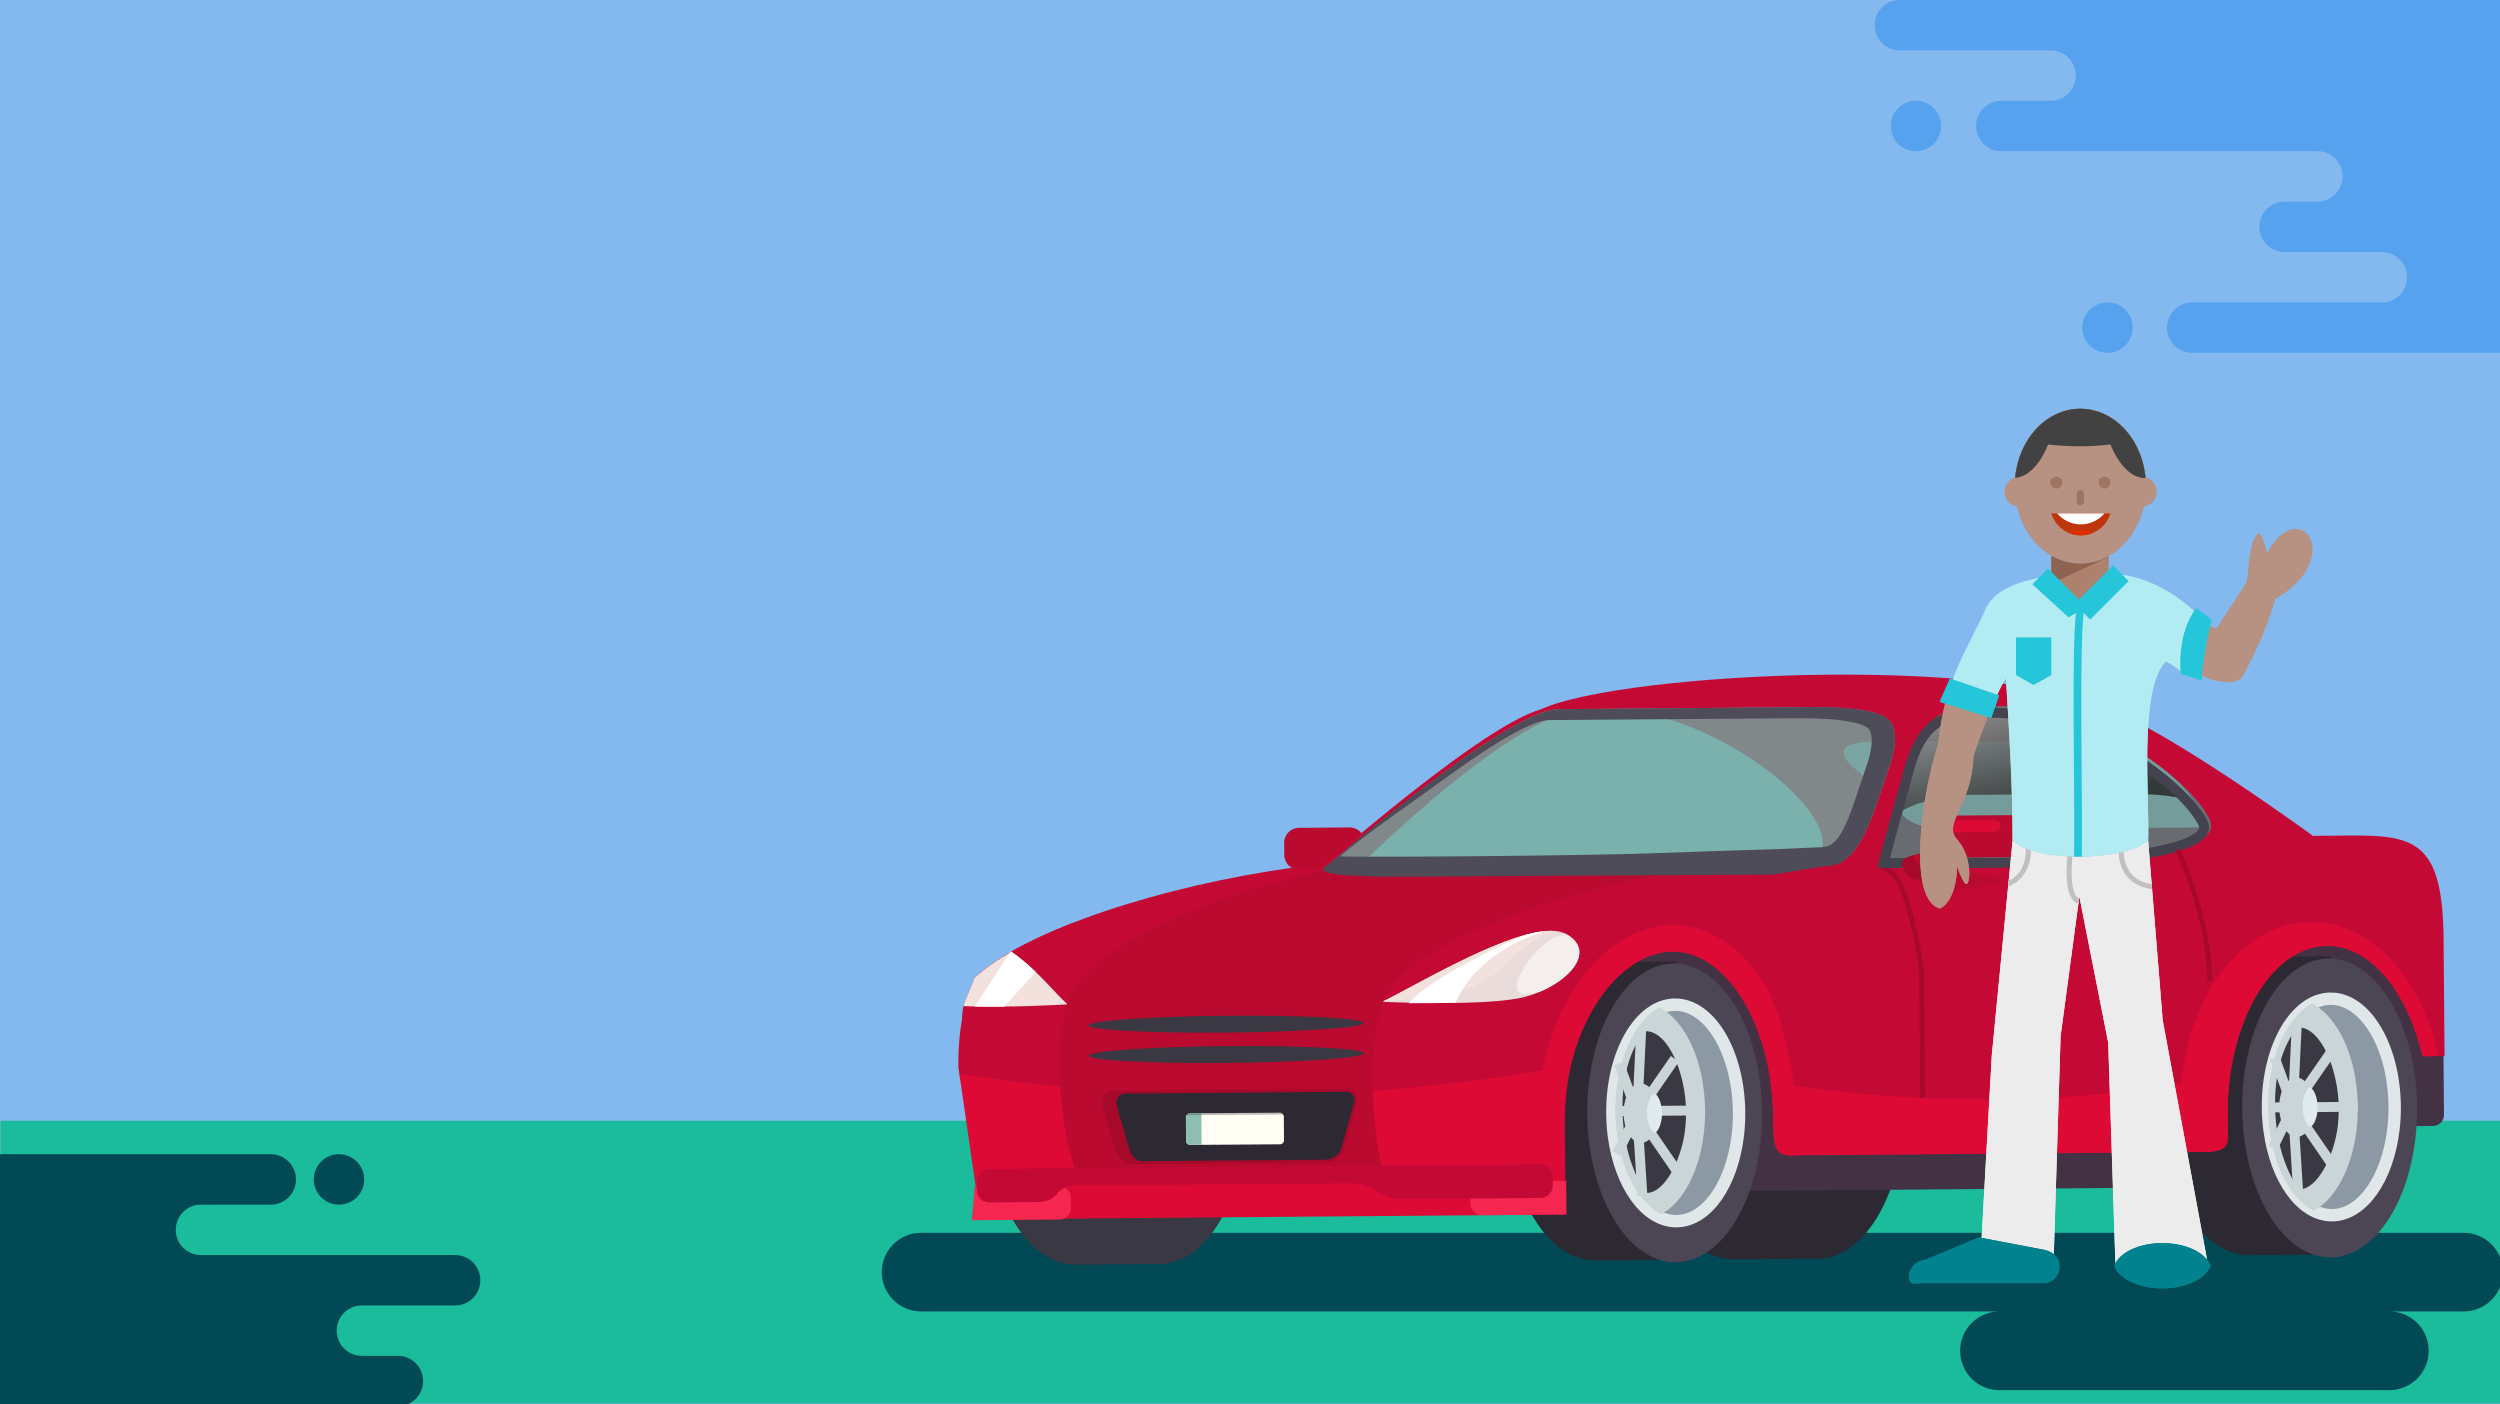 <?xml version="1.0" encoding="UTF-8" standalone="no"?>
<!-- Created with Inkscape (http://www.inkscape.org/) -->

<svg
   xmlns:dc="http://purl.org/dc/elements/1.1/"
   xmlns:cc="http://creativecommons.org/ns#"
   xmlns:rdf="http://www.w3.org/1999/02/22-rdf-syntax-ns#"
   xmlns:svg="http://www.w3.org/2000/svg"
   xmlns="http://www.w3.org/2000/svg"
   xmlns:xlink="http://www.w3.org/1999/xlink"
   xmlns:sodipodi="http://sodipodi.sourceforge.net/DTD/sodipodi-0.dtd"
   xmlns:inkscape="http://www.inkscape.org/namespaces/inkscape"
   width="990"
   height="556"
   viewBox="0 0 261.937 147.108"
   version="1.1"
   id="svg8"
   inkscape:version="0.92.1 r15371"
   sodipodi:docname="Car_man.svg">
  <defs
     id="defs2">
    <linearGradient
       id="SVGID_2_"
       gradientUnits="userSpaceOnUse"
       x1="7543.368"
       y1="524.537"
       x2="7562.94"
       y2="609.94"
       gradientTransform="matrix(-1,0,0,1,7889.083,0)">
      <stop
         offset="0"
         style="stop-color:#FFFFFF"
         id="stop41" />
      <stop
         offset="1"
         style="stop-color:#231F20"
         id="stop43" />
    </linearGradient>
    <linearGradient
       inkscape:collect="always"
       xlink:href="#SVGID_2_"
       id="linearGradient5132"
       gradientUnits="userSpaceOnUse"
       gradientTransform="matrix(-1,0,0,1,7889.083,0)"
       x1="7543.368"
       y1="524.537"
       x2="7562.94"
       y2="609.94" />
  </defs>
  <sodipodi:namedview
     id="base"
     pagecolor="#ffffff"
     bordercolor="#666666"
     borderopacity="1.0"
     inkscape:pageopacity="0.0"
     inkscape:pageshadow="2"
     inkscape:zoom="0.35355339"
     inkscape:cx="535.41888"
     inkscape:cy="261.68836"
     inkscape:document-units="px"
     inkscape:current-layer="layer1"
     showgrid="false"
     units="px"
     inkscape:window-width="1600"
     inkscape:window-height="873"
     inkscape:window-x="-9"
     inkscape:window-y="-9"
     inkscape:window-maximized="1"
     inkscape:snap-bbox="true"
     inkscape:snap-bbox-edge-midpoints="true"
     inkscape:snap-intersection-paths="false"
     inkscape:object-paths="false"
     showguides="true"
     inkscape:guide-bbox="true"
     inkscape:bbox-nodes="true"
     inkscape:object-nodes="true"
     inkscape:snap-midpoints="true"
     inkscape:snap-global="false"
     inkscape:snap-nodes="true"
     inkscape:snap-bbox-midpoints="true"
     inkscape:bbox-paths="true">
    <sodipodi:guide
       position="0,0"
       orientation="0,990"
       id="guide3099"
       inkscape:locked="false" />
    <sodipodi:guide
       position="261.938,0"
       orientation="-556,0"
       id="guide3101"
       inkscape:locked="false" />
    <sodipodi:guide
       position="261.938,147.108"
       orientation="0,-990"
       id="guide3103"
       inkscape:locked="false" />
    <sodipodi:guide
       position="0,147.108"
       orientation="556,0"
       id="guide3105"
       inkscape:locked="false" />
  </sodipodi:namedview>
  <g
     inkscape:label="Capa 1"
     inkscape:groupmode="layer"
     id="layer1"
     transform="translate(0,-149.892)"
     style="display:inline;opacity:1">
    <rect
       style="opacity:1;vector-effect:none;fill:#84b9ef;fill-opacity:1;fill-rule:nonzero;stroke:none;stroke-width:7.946;stroke-linecap:square;stroke-linejoin:miter;stroke-miterlimit:4;stroke-dasharray:none;stroke-dashoffset:0;stroke-opacity:1;paint-order:fill markers stroke"
       id="rect4842"
       width="261.938"
       height="147.108"
       x="0"
       y="149.892" />
    <path
       style="opacity:1;vector-effect:none;fill:#1bbc9b;fill-opacity:1;fill-rule:nonzero;stroke:none;stroke-width:7.938;stroke-linecap:square;stroke-linejoin:miter;stroke-miterlimit:4;stroke-dasharray:none;stroke-dashoffset:0;stroke-opacity:1;paint-order:fill markers stroke"
       d="m 0.047,267.32 v 29.633 H 261.984 v -29.633 z"
       id="rect4886"
       inkscape:connector-curvature="0" />
    <path
       style="opacity:1;vector-effect:none;fill:#014955;fill-opacity:1;fill-rule:nonzero;stroke:none;stroke-width:17.255;stroke-linecap:square;stroke-linejoin:miter;stroke-miterlimit:4;stroke-dasharray:none;stroke-dashoffset:0;stroke-opacity:1;paint-order:fill markers stroke"
       d="M 364.195 487.41 C 355.577 487.41 348.639 494.349 348.639 502.967 C 348.639 511.585 355.577 518.523 364.195 518.523 L 790.545 518.523 C 781.927 518.523 774.988 525.462 774.988 534.08 C 774.988 542.698 781.927 549.637 790.545 549.637 L 944.695 549.637 C 953.314 549.637 960.252 542.698 960.252 534.08 C 960.252 525.462 953.314 518.523 944.695 518.523 L 974.057 518.523 C 982.675 518.523 989.613 511.585 989.613 502.967 C 989.613 494.349 982.675 487.41 974.057 487.41 L 364.195 487.41 z "
       id="rect5601"
       transform="matrix(0.265,0,0,0.265,0,149.892)" />
    <path
       style="fill:#ba0a30;fill-opacity:1;stroke-width:0.265"
       inkscape:connector-curvature="0"
       id="path4908"
       d="m 134.561,239.485 c 0.007,0.856 0.713,1.55 1.569,1.543 l 5.312,-0.043 c 0.856,-0.007 1.55,-0.713 1.543,-1.569 l -0.011,-1.288 c -0.007,-0.856 -0.713,-1.55 -1.569,-1.543 l -5.312,0.043 c -0.856,0.007 -1.55,0.713 -1.543,1.569 z" />
    <path
       d="m 181.425,250.586 8.747,-0.071 v 0 0 c 5.049,-0.041 9.2,6.923 9.27,15.555 0.009,1.125 -0.052,2.221 -0.175,3.28 -0.805,6.895 -4.279,12.129 -8.529,12.407 l -1.6e-4,0.012 -9.059,0.073 c -4.392,0.036 -8.104,-5.227 -9.043,-12.276 -0.141,-1.056 -0.219,-2.152 -0.228,-3.276 -0.07,-8.632 3.967,-15.662 9.017,-15.703 z"
       id="path4910"
       inkscape:connector-curvature="0"
       style="fill:#2c2933;stroke-width:0.265" />
    <path
       d="m 112.469,251.144 8.747,-0.071 v 0 0 c 5.049,-0.041 9.2,6.923 9.27,15.555 0.009,1.125 -0.052,2.221 -0.175,3.28 -0.805,6.895 -4.279,12.129 -8.529,12.407 l -1.7e-4,0.012 -9.059,0.073 c -4.392,0.036 -8.104,-5.227 -9.043,-12.276 -0.141,-1.056 -0.219,-2.152 -0.228,-3.276 -0.07,-8.632 3.967,-15.662 9.017,-15.703 z"
       id="path4912"
       inkscape:connector-curvature="0"
       style="fill:#3a3842;stroke-width:0.265" />
    <path
       d="m 256.067,266.705 c 0.005,0.632 -0.508,1.154 -1.141,1.159 l -44.785,0.364 c -0.632,0.005 -1.154,-0.508 -1.159,-1.141 l -0.155,-19.11 c -0.005,-0.632 0.508,-1.154 1.141,-1.159 l 44.785,-0.364 c 0.632,-0.005 1.154,0.508 1.159,1.141 z"
       id="path4914"
       inkscape:connector-curvature="0"
       style="fill:#433144;stroke-width:0.265" />
    <path
       d="m 208.835,223.805 c 7.15,-0.058 7.6,-1.238 11.869,0.299 6.703,2.413 21.955,13.598 21.955,13.598 l 5.054,7.856 -50.796,-1.648 z"
       id="path4916"
       inkscape:connector-curvature="0"
       style="fill:#c40a34;fill-opacity:1;stroke-width:0.265" />
    <path
       d="m 222.47,225.003 c -11.093,-6.761 -52.409,-4.751 -61.029,-0.791 v 0 c -6.977,1.984 -26.578,19.682 -26.578,19.682 l 86.504,-3.998 c -0.003,-0.478 -0.064,-1.25 -0.204,-2.202 4.504,-2.203 9.924,-7.439 1.308,-12.69 z"
       id="path4918"
       inkscape:connector-curvature="0"
       style="fill:#c40a34;fill-opacity:1;stroke-width:0.265" />
    <path
       d="m 212.771,224.112 c -2.443,-0.298 -5.225,-0.275 -5.796,-0.27 -8.987,0.073 -39.474,0.321 -43.668,0.355 -6.06,0.049 -27.959,19.693 -27.959,19.693 l 90.848,-2.783 c 14.486,-0.155 -0.246,-14.723 -13.424,-16.994 z"
       id="path4920"
       inkscape:connector-curvature="0"
       style="fill:#7ab1ad;stroke-width:0.265" />
    <path
       d="m 166.255,224.173 c -1.126,0.009 -2.46,0.02 -2.948,0.024 -6.06,0.049 -27.959,19.693 -27.959,19.693 l 1.817,-0.056 c 2.216,-1.268 4.453,-2.34 4.453,-2.34 1.815,-1.997 17.528,-17.263 24.638,-17.321 z"
       id="path4922"
       inkscape:connector-curvature="0"
       style="opacity:0.4;fill:#8c4c57;stroke-width:0.265" />
    <path
       d="m 212.771,224.112 c -2.443,-0.298 -5.225,-0.275 -5.796,-0.27 -5.816,0.047 -30.333,0.246 -41.205,0.335 0.57,-0.004 3.353,-0.027 5.796,0.27 13.178,2.271 27.911,16.838 13.424,16.994 l -48.814,1.714 c -0.531,0.468 -0.829,0.735 -0.829,0.735 l 90.848,-2.783 c 14.486,-0.155 -0.246,-14.723 -13.424,-16.994 z"
       id="path4924"
       inkscape:connector-curvature="0"
       style="opacity:0.4;fill:#8c4c57;stroke-width:0.265" />
    <path
       d="m 212.771,224.112 c -2.443,-0.298 -5.225,-0.275 -5.796,-0.27 -1.355,0.011 -3.201,0.026 -5.37,0.044 -0.674,0.396 -1.262,1.023 -1.66,2.062 -1.164,3.039 -2.819,13.956 -4.375,15.65 l 0.003,0.447 0.002,-1e-5 12.715,-0.39 19.623,-1.438 c 0,0 2.239,-0.213 3.99,-1.141 2.151,-4.118 -8.953,-13.208 -19.132,-14.963 z"
       id="path4926"
       inkscape:connector-curvature="0"
       style="opacity:0.3;fill:#2c2933;stroke-width:0.265" />
    <path
       d="m 221.942,227.417 c 0,0 -19.824,0.161 -25.722,0.209 -5.898,0.048 -1.478,3.118 -1.478,3.118 l 4.934,4.866 c 0,0 1.424,1.219 4.354,1.195 2.93,-0.024 26.904,-0.218 26.904,-0.218 -0.355,-2.962 -3.483,-6.197 -8.993,-9.169 z"
       id="path4928"
       inkscape:connector-curvature="0"
       style="opacity:0.7;fill:#7ab1ad;stroke-width:0.265" />
    <g
       id="g4938"
       style="opacity:0.8"
       transform="matrix(-0.265,0.002,0.002,0.265,298.99,72.526)">
      <linearGradient
         id="linearGradient4934"
         gradientUnits="userSpaceOnUse"
         x1="7543.368"
         y1="524.537"
         x2="7562.94"
         y2="609.94"
         gradientTransform="matrix(-1,0,0,1,7889.083,0)">
        <stop
           offset="0"
           style="stop-color:#FFFFFF"
           id="stop4930" />
        <stop
           offset="1"
           style="stop-color:#231F20"
           id="stop4932" />
      </linearGradient>
      <path
         d="m 382.989,611.083 c -5.746,-4.459 -17.853,-7.563 -31.17,-7.563 l -0.689,0.003 c -2.329,0.018 -4.709,0.025 -7.121,0.025 -6.128,0 -12.552,-0.05 -18.765,-0.098 -6.056,-0.047 -12.319,-0.096 -18.144,-0.096 -20.359,0 -31.211,0.602 -36.484,2.235 -0.041,-0.416 -0.136,-0.826 -0.307,-1.211 12.464,-12.705 36.114,-27.776 60.549,-32.192 7.256,-0.941 15.584,-1.134 19.894,-1.163 15.497,0.118 22.933,6.372 27.408,23.074 1.108,4.136 2.388,8.553 3.743,13.23 0.351,1.212 0.714,2.464 1.086,3.756 z"
         id="path4936"
         style="fill:url(#linearGradient5132)"
         inkscape:connector-curvature="0" />
    </g>
    <path
       inkscape:connector-curvature="0"
       id="path4940"
       d="m 135.348,240.813 c -13.287,1.869 -27.669,6.36 -33.241,11.529 l -1.036,2.554 c -0.55,1.567 -0.163,4.022 -0.148,5.787 l 3.353,7.524 c 0.014,1.764 -0.39,2.865 0.894,2.855 0,0 -0.656,0.552 0.992,0.538 1.648,-0.013 2.052,-0.178 2.026,-3.471 -7.3e-4,-0.089 -3.9e-4,-0.178 -1.1e-4,-0.267 -6.2e-4,-0.044 -0.003,-0.088 -0.003,-0.132 -0.079,-9.699 4.539,-17.628 10.293,-17.674 5.754,-0.047 10.5,7.806 10.579,17.504 3.6e-4,0.044 -0.001,0.088 -0.001,0.132 0.002,0.089 0.004,0.178 0.005,0.268 0.022,2.711 0.303,3.45 1.867,3.437 l 48.086,-0.39 c 2.729,-0.022 2.526,-0.894 2.514,-2.424 -0.003,-0.472 -0.028,-0.917 -0.031,-1.29 -0.049,-5.984 1.673,-11.298 4.343,-14.546 l -0.099,-12.189 c -5.567,0.727 -15.722,-0.142 -29.002,0.432 -19.851,0.858 -9.727,-0.19 -21.389,-0.177 z"
       style="fill:#c40a34;fill-opacity:1;stroke-width:0.265" />
    <g
       id="g4944"
       transform="matrix(-0.265,0.002,0.002,0.265,298.99,72.526)"
       style="">
      <path
         d="m 520.204,572.724 c 3.632,0 13.793,2.909 41.034,22.396 15.986,11.435 30.857,21.188 43.28,31.498 -4.669,0.491 -98.318,0.663 -129.082,-0.323 -19.519,-0.625 -44.141,-1.119 -44.141,-1.119 l -17.404,-0.632 c -8.411,0 -12.059,-12.264 -16.461,-25.062 -0.676,-1.966 -1.315,-3.823 -1.966,-5.64 -1.501,-4.19 -4.296,-11.988 -1.91,-16.425 0.139,-0.259 1.652,-2.563 11.792,-3.827 6.496,-0.81 13.561,-0.84 17.782,-0.857 0.57,-0.002 1.082,-0.004 1.495,-0.008 h 90.999 4.582 z m -2.748,-3.665 c -9.555,0 -55.208,0 -97.412,0 -6.975,0.06 -30.569,-0.307 -34.296,6.621 -3.074,5.715 -0.307,13.833 1.687,19.397 5.487,15.31 11.219,36.794 23.71,36.794 0.014,0 0.03,0 0.043,0 l 21.988,3.38 c 18.708,0 93.237,-0.332 139.62,-0.332 24.368,0 40.969,-0.92 37.621,-3.727 -25.405,-21.298 -76.393,-62.133 -92.961,-62.133 z"
         id="path4942"
         inkscape:connector-curvature="0"
         style="fill:#4e4c59" />
    </g>
    <path
       d="m 237.924,273.173 c 0.004,0.58 -0.466,1.058 -1.045,1.062 l -117.516,0.954 c -0.58,0.004 -1.058,-0.466 -1.062,-1.045 l -0.188,-23.17 c -0.004,-0.58 0.466,-1.058 1.045,-1.062 l 117.516,-0.954 c 0.58,-0.004 1.058,0.466 1.062,1.045 z"
       id="path4946"
       inkscape:connector-curvature="0"
       style="fill:#433144;stroke-width:0.265" />
    <path
       d="m 244.726,281.329 -9.059,0.073 c -4.392,0.036 -8.104,-5.227 -9.043,-12.276 -0.141,-1.056 -0.219,-2.152 -0.228,-3.276 -0.07,-8.632 3.967,-15.662 9.017,-15.703 l 8.747,-0.071 0.94,16.057 z"
       id="path4948"
       inkscape:connector-curvature="0"
       style="fill:#2c2933;stroke-width:0.265" />
    <path
       d="m 176.214,281.885 -9.059,0.074 c -4.392,0.036 -8.104,-5.227 -9.043,-12.276 -0.141,-1.056 -0.219,-2.152 -0.228,-3.276 -0.07,-8.632 3.967,-15.662 9.017,-15.703 l 8.747,-0.071 0.94,16.057 z"
       id="path4950"
       inkscape:connector-curvature="0"
       style="fill:#2c2933;stroke-width:0.265" />
    <path
       sodipodi:nodetypes="ccccccccccccccc"
       inkscape:connector-curvature="0"
       id="path4952"
       d="m 108.155,248.474 c -0.079,0.124 -0.404,0.256 -0.852,0.395 -1.945,1.011 -3.595,2.073 -4.855,3.167 l -1.353,3.59 c -0.55,1.567 -0.701,4.273 -0.686,6.037 0.355,3.24 1.973,4.855 2.96,7.282 0.014,1.764 2.817,3.183 3.669,3.176 l 4.502,-0.037 49.126,-0.399 -0.181,-22.246 1.054,-0.014 -0.011,-1.385 -13.695,0.111 -35.35,0.287 z"
       style="fill:#c40a34;fill-opacity:1;stroke-width:0.265" />
    <path
       inkscape:connector-curvature="0"
       id="path4954"
       d="m 112.333,246.611 c -2.454,0.962 -4.66,1.998 -6.522,3.083 0.991,1.306 6.015,5.438 6.015,5.438 1.195,-2.944 4.762,-5.172 7.421,-6.78 0,0 -3.538,-0.236 -3.882,-0.531 0,0 -1.621,-0.703 -3.032,-1.21 z"
       style="fill:#c40a34;fill-opacity:1;stroke-width:0.265" />
    <path
       d="m 143.038,254.286 c 0,0 13.535,-13.49 42.702,-13.727 l 46.108,0.222 -48.37,4.814 -32.654,8.628 z"
       id="path4956"
       inkscape:connector-curvature="0"
       style="fill:#c40a34;fill-opacity:1;stroke-width:0.265" />
    <path
       id="path4958"
       d="m 230.803,234.193 c -0.127,-0.013 -0.003,0.315 0.525,1.177 3.617,5.91 -23.959,5.153 -29.12,5.268 l 0.866,0.677 1.316,1.029 24.184,-1.238 c -1.608,0.122 -3.396,0.229 -5.396,0.316 -20.717,0.895 -18.401,1.245 -32.666,1.361 -14.265,0.116 -32.913,4.962 -35.83,10.169 l 7.956,-0.978 c -2.687,0.251 -4.317,6.726 -4.303,8.49 l -0.91,7.314 c 0.014,1.764 2.716,3.386 4,3.376 0,0 -4.797,-2.385 -3.15,-2.398 1.647,-0.013 5.708,2.216 5.681,-1.077 -7.2e-4,-0.089 -1.455,-0.166 -1.455,-0.255 -6.3e-4,-0.044 1.451,-0.1 1.451,-0.144 -0.079,-9.699 5.509,-17.635 11.263,-17.682 5.754,-0.047 10.499,7.806 10.578,17.504 7e-5,0.044 -0.001,0.087 -0.001,0.131 0.002,0.089 0.004,0.179 0.005,0.268 0.022,2.711 0.303,3.45 1.868,3.438 8.517,-0.069 40.87,-0.332 43.239,-0.351 2.729,-0.022 2.526,-0.895 2.514,-2.424 -0.004,-0.472 -0.028,-0.917 -0.031,-1.289 -0.08,-9.809 4.591,-17.827 10.41,-17.874 4.538,-0.037 8.455,4.785 9.998,11.562 l 2.333,-0.019 -0.029,-3.554 c -0.014,-1.764 -0.011,-1.422 -0.026,-3.186 l -0.045,-5.516 c -0.082,-10.086 -2.893,-10.909 -9.75,-10.854 h -5.2e-4 l -3.863,0.032 c 0,0 1.201,2.497 -13.808,3.641 l 3.242,-0.386 3.076,-2.078 c 0,0 -3.665,-4.399 -4.12,-4.446 z"
       style="fill:#c40a34;fill-opacity:1;stroke-width:0.265"
       inkscape:connector-curvature="0" />
    <g
       id="g4980"
       transform="matrix(-0.265,0.002,0.002,0.265,298.99,72.526)"
       style="">
      <g
         id="g4970"
         style="">
        <g
           enable-background="new    "
           id="g4968"
           style="">
          <g
             id="g4966"
             style="">
            <path
               d="m 471.624,669.346 c 19.089,0 34.562,26.447 34.562,59.073 0,4.251 -0.263,8.394 -0.762,12.39 -3.332,26.67 -17.199,46.675 -33.8,46.675 -16.598,0 -30.464,-20.005 -33.796,-46.676 -0.499,-3.996 -0.762,-8.139 -0.762,-12.39 0,-32.626 15.474,-59.072 34.558,-59.072 z"
               id="path4964"
               inkscape:connector-curvature="0"
               style="fill:#4b4554" />
          </g>
        </g>
      </g>
      <g
         id="g4978"
         style="">
        <g
           enable-background="new    "
           id="g4976"
           style="">
          <g
             id="g4974"
             style="">
            <path
               stroke-miterlimit="10"
               d="m 471.22,685.611 c 13.833,10e-4 25.045,19.165 25.045,42.807 0,3.08 -0.19,6.082 -0.552,8.978 -2.415,19.326 -12.463,33.822 -24.493,33.821 -12.027,-10e-4 -22.075,-14.497 -24.49,-33.824 -0.362,-2.896 -0.552,-5.898 -0.552,-8.978 0,-23.641 11.213,-42.805 25.042,-42.804 z"
               id="path4972"
               inkscape:connector-curvature="0"
               style="fill:#8c98a4;stroke:#dfe7e8;stroke-width:4.901;stroke-miterlimit:10" />
          </g>
        </g>
      </g>
    </g>
    <g
       id="g4990"
       transform="matrix(-0.265,0.002,0.002,0.265,298.99,72.526)"
       style="">
      <g
         id="g4988"
         style="">
        <g
           enable-background="new    "
           id="g4986"
           style="">
          <g
             id="g4984"
             style="">
            <path
               d="m 212.671,669.346 c 19.089,0 34.562,26.447 34.562,59.073 0,4.251 -0.263,8.394 -0.762,12.39 -3.332,26.67 -17.199,46.675 -33.8,46.675 -16.598,0 -30.464,-20.005 -33.796,-46.676 -0.499,-3.996 -0.762,-8.139 -0.762,-12.39 0,-32.626 15.474,-59.072 34.558,-59.072 z"
               id="path4982"
               inkscape:connector-curvature="0"
               style="fill:#4b4554" />
          </g>
        </g>
      </g>
    </g>
    <path
       d="m 144.833,254.856 c 4.016,-1.954 15.762,-9.141 19.327,-7.064 3.565,2.076 -0.762,5.961 -5.268,6.738 -4.506,0.778 -14.06,0.326 -14.06,0.326 z"
       id="path4992"
       inkscape:connector-curvature="0"
       style="fill:#eadcda;stroke-width:0.265" />
    <path
       sodipodi:nodetypes="cccc"
       stroke-miterlimit="10"
       d="m 197.189,240.606 c 0,0 1.346,0.795 1.922,1.896 0.576,1.101 1.83,5.591 2.223,9.192 l 0.156,18.736"
       id="path4994"
       inkscape:connector-curvature="0"
       style="opacity:1;fill:none;stroke:#a7092b;stroke-width:0.513;stroke-linecap:square;stroke-miterlimit:10;stroke-opacity:1" />
    <path
       d="m 207.529,222.372 c -0.763,-0.051 -1.565,-0.129 -2.356,-0.213 -0.186,-0.704 -0.961,-1.28 -1.779,-0.801 -0.292,0.171 -0.582,0.347 -0.867,0.531 -1.476,-0.126 -2.638,-0.143 -3.008,0.184 -0.186,0.164 -0.277,0.546 -0.309,1.027 -1.655,-1.51 -4.186,-1.82 -6.355,-1.821 -1.564,-9.5e-4 -5.338,2.708 -3.775,2.709 1.846,0.001 8.087,-0.147 9.088,1.678 0.826,1.505 0.111,3.659 -0.405,5.136 -1.42,4.067 -2.893,9.772 -6.206,9.786 -1.567,0.007 4.921,1.946 5.29,0.442 1.111,-4.534 2.126,-7.781 2.866,-10.637 1.296,-4.998 3.707,-6.521 7.828,-6.555 6.14,-0.049 3.262,-1.249 -0.012,-1.465 z"
       id="path4996"
       inkscape:connector-curvature="0"
       style="fill:#c40a34;fill-opacity:1;stroke-width:0.265" />
    <g
       id="g5002"
       transform="matrix(-0.265,0.002,0.002,0.265,298.99,72.526)"
       style="">
      <path
         d="m 350.736,572.986 c 12.528,0.099 20.722,3.675 25.53,21.621 1.113,4.154 2.395,8.579 3.753,13.262 1.744,6.016 3.681,12.699 5.73,20.411 l -14.809,0.191 c -0.8,-0.011 -1.738,-0.016 -2.799,-0.016 -2.036,0 -4.536,0.017 -7.406,0.036 -3.911,0.026 -8.345,0.056 -13.274,0.056 -22.044,0 -39.258,-0.662 -52.625,-2.023 -25.892,-2.637 -30.421,-7.289 -31.192,-8.653 -0.165,-0.292 -0.509,-0.9 0.439,-2.479 0.156,-0.26 0.301,-0.504 0.438,-0.739 4.798,-7.761 14.451,-16.567 26.493,-24.167 13.009,-8.209 27.244,-14.015 40.097,-16.353 7.215,-0.93 15.375,-1.118 19.625,-1.147 z m 0.002,-3.921 c -3.856,0.026 -12.488,0.187 -20.229,1.194 -28.654,5.179 -59.129,25.798 -69.348,42.375 -0.138,0.235 -0.283,0.48 -0.44,0.742 -10.477,17.435 50.051,19.093 86.74,19.093 8.617,0 15.923,-0.091 20.68,-0.091 1.063,0 2.001,0.004 2.797,0.016 l 19.87,-0.257 c -4.178,-16.278 -7.959,-28.107 -10.755,-38.544 -4.999,-18.659 -14.03,-24.413 -29.315,-24.528 z"
         id="path5000"
         inkscape:connector-curvature="0"
         style="fill:#45424f" />
    </g>
    <path
       d="m 183.262,239.755 c -1.786,0.442 -0.758,0.737 -4.337,1.111 -3.579,0.374 -14.486,0.762 -21.596,0.82 -7.11,0.058 -19.554,0.056 -18.415,-0.91 l 8.867,-0.072 26.016,-0.873 z"
       id="path5004"
       inkscape:connector-curvature="0"
       style="fill:#4e4c59;stroke-width:0.265" />
    <path
       d="m 144.833,254.856 c 3.622,-1.762 13.528,-7.778 18.054,-7.419 -5.143,1.699 -4.791,5.289 -10.671,6.418 -4.49,0.862 -7.383,1.001 -7.383,1.001 z"
       id="path5006"
       inkscape:connector-curvature="0"
       style="fill:#f2e1dd;stroke-width:0.265" />
    <path
       d="m 161.537,249.045 c 1.268,-0.989 1.352,-1.006 2.573,-1.277 0.016,0.009 0.035,0.015 0.051,0.024 2.837,1.653 0.675,4.448 -2.597,5.914 -5.137,1.78 -1.518,-3.498 -0.027,-4.661 z"
       id="path5008"
       inkscape:connector-curvature="0"
       style="opacity:1;fill:#f4eeed;stroke-width:0.265" />
    <path
       inkscape:connector-curvature="0"
       id="path5010"
       d="m 105.962,249.605 c -1.534,0.883 -2.843,1.798 -3.855,2.737 l -1.036,2.554 c -0.046,0.132 -0.085,0.27 -0.118,0.414 4.516,0.201 10.9,-0.187 10.899,-0.187 -1.217,-1.067 -3.307,-3.745 -5.891,-5.518 z"
       style="fill:#f2e1dd;stroke-width:0.265" />
    <path
       d="m 147.6,254.998 c 1.741,-2.046 7.534,-5.212 12.205,-7.146 0.694,-0.19 1.347,-0.324 1.944,-0.388 0.625,-0.067 -6.621,1.513 -9.241,7.461 -1.746,0.079 -3.261,0.089 -4.908,0.074 z"
       id="path5012"
       inkscape:connector-curvature="0"
       style="opacity:1;fill:#ffffff;stroke-width:0.265" />
    <path
       d="m 162.456,258.78 c -1.946,6.514 -1.45,11.863 -1.305,17.607 l -3.927,0.62 c 0,0 -1.719,-11.144 2.412,-21.741 z"
       id="path5014"
       inkscape:connector-curvature="0"
       style="fill:#c40a34;fill-opacity:1;stroke-width:0.265" />
    <path
       sodipodi:nodetypes="cccccccccccccc"
       inkscape:connector-curvature="0"
       id="path5016"
       d="m 100.513,262.382 2.207,15.259 61.313,-0.498 -0.08,-9.866 -2.787,0.023 c 0.088,-1.622 0.164,-3.558 0.5,-5.287 -0.357,0.059 -0.716,0.116 -1.077,0.173 l -0.015,0.003 c -8.265,1.414 -17.298,2.249 -26.518,2.449 l -0.079,-0.007 c -0.833,0.024 -1.668,0.042 -2.502,0.054 -10.294,0.073 -20.445,-0.648 -29.645,-2.105 -0.441,-0.064 -0.879,-0.129 -1.316,-0.196 z"
       style="opacity:1;vector-effect:none;fill:#dd0a35;fill-opacity:1;fill-rule:nonzero;stroke:none;stroke-width:7.938;stroke-linecap:square;stroke-linejoin:miter;stroke-miterlimit:4;stroke-dasharray:none;stroke-dashoffset:0;stroke-opacity:1;paint-order:fill markers stroke" />
    <path
       d="m 164.125,277.142 -8.845,0.072 c -0.666,0.005 -1.216,-0.535 -1.222,-1.202 l -0.009,-1.091 c -0.005,-0.666 0.535,-1.216 1.202,-1.222 l 8.845,-0.072 z"
       id="path5018"
       inkscape:connector-curvature="0"
       style="fill:#f52650;fill-opacity:1;stroke-width:0.265" />
    <path
       stroke-miterlimit="10"
       d="m 228.281,239.149 c 0.828,1.886 3.191,7.828 3.229,13.27"
       id="path5020"
       inkscape:connector-curvature="0"
       style="opacity:1;fill:none;stroke:#a8092b;stroke-width:0.519;stroke-linecap:square;stroke-miterlimit:10;stroke-opacity:1" />
    <path
       d="m 173.861,255.441 c -2.705,1.436 -4.647,5.767 -4.605,10.873 0.007,0.815 0.063,1.609 0.165,2.374 0.537,4.032 2.326,7.255 4.621,8.423 2.275,-1.205 4.011,-4.458 4.482,-8.497 0.09,-0.767 0.133,-1.562 0.127,-2.377 -0.042,-5.111 -2.058,-9.409 -4.79,-10.796 z"
       id="path5022"
       inkscape:connector-curvature="0"
       style="fill:#cad5d7;stroke-width:0.265" />
    <path
       style="fill:#3a3842;stroke-width:0.265"
       inkscape:connector-curvature="0"
       id="path5024"
       d="m 172.428,257.936 c -0.255,0.135 -2.481,2.591 -2.436,8.106 0.045,5.515 2.304,8.695 2.578,8.834 1.857,-0.015 3.62,-3.489 3.989,-6.646 0.07,-0.599 0.104,-1.221 0.099,-1.858 -0.032,-3.995 -1.859,-8.455 -4.229,-8.436 z" />
    <line
       style="fill:none;stroke:#cad5d7;stroke-width:1.037;stroke-miterlimit:10"
       id="line5026"
       y2="266.313"
       x2="169.256"
       y1="266.237"
       x1="178.651"
       stroke-miterlimit="10" />
    <polyline
       style="fill:none;stroke:#cad5d7;stroke-width:3.921;stroke-miterlimit:10"
       id="polyline5028"
       points="484.633,761.104 486.465,728.419      484.633,695.72    "
       stroke-miterlimit="10"
       transform="matrix(-0.265,0.002,0.002,0.265,298.99,72.526)" />
    <polyline
       style="fill:none;stroke:#cad5d7;stroke-width:3.921;stroke-miterlimit:10"
       id="polyline5030"
       points="471.397,707.033 486.465,728.419      471.397,750.701    "
       stroke-miterlimit="10"
       transform="matrix(-0.265,0.002,0.002,0.265,298.99,72.526)" />
    <polyline
       style="fill:none;stroke:#cad5d7;stroke-width:3.921;stroke-miterlimit:10"
       id="polyline5032"
       points="494.468,744.368 486.465,728.419      493.475,708.732    "
       stroke-miterlimit="10"
       transform="matrix(-0.265,0.002,0.002,0.265,298.99,72.526)" />
    <g
       id="g5040"
       transform="matrix(-0.265,0.002,0.002,0.265,298.99,72.526)"
       style="">
      <g
         id="g5038"
         enable-background="new    "
         style="">
        <g
           id="g5036"
           style="">
          <path
             style="fill:#cad5d7"
             inkscape:connector-curvature="0"
             id="path5034"
             d="m 484.964,716.683 c 3.794,0 6.87,5.257 6.871,11.743 0,0.845 -0.052,1.669 -0.151,2.463 -0.662,5.301 -3.418,9.278 -6.718,9.278 -3.299,0 -6.056,-3.977 -6.718,-9.278 -0.099,-0.794 -0.152,-1.618 -0.152,-2.463 -10e-4,-6.486 3.075,-11.743 6.868,-11.743 z" />
        </g>
      </g>
    </g>
    <g
       id="g5076"
       transform="matrix(-0.265,0.002,0.002,0.265,298.99,72.526)"
       style="">
      <g
         id="g5048"
         style="">
        <g
           id="g5046"
           enable-background="new    "
           style="">
          <g
             id="g5044"
             style="">
            <path
               style="fill:#8c98a4;stroke:#dfe7e8;stroke-width:4.901;stroke-miterlimit:10"
               inkscape:connector-curvature="0"
               id="path5042"
               d="m 212.003,685.213 c 13.833,0.001 25.045,19.165 25.045,42.807 0,3.08 -0.19,6.082 -0.552,8.978 -2.415,19.326 -12.463,33.822 -24.493,33.821 -12.027,-10e-4 -22.075,-14.497 -24.49,-33.824 -0.362,-2.896 -0.552,-5.898 -0.552,-8.978 0,-23.641 11.213,-42.805 25.042,-42.804 z"
               stroke-miterlimit="10" />
          </g>
        </g>
      </g>
      <path
         style="fill:#cad5d7"
         inkscape:connector-curvature="0"
         id="path5050"
         d="m 219.309,687.069 c 10.268,5.345 17.74,21.654 17.74,40.952 0,3.08 -0.19,6.082 -0.552,8.978 -1.906,15.254 -8.569,27.491 -17.207,31.974 -8.635,-4.484 -15.295,-16.725 -17.201,-31.977 -0.362,-2.896 -0.552,-5.898 -0.552,-8.978 -0.001,-19.317 7.489,-35.624 17.772,-40.949 z" />
      <path
         style="fill:#3a3842"
         inkscape:connector-curvature="0"
         id="path5052"
         d="m 224.802,696.456 c 0.965,0.503 9.455,9.718 9.455,30.561 0,20.843 -8.441,32.931 -9.471,33.465 -7.019,0 -13.789,-13.074 -15.279,-24.997 -0.283,-2.264 -0.431,-4.611 -0.431,-7.018 0,-15.1 6.768,-32.011 15.726,-32.011 z" />
      <line
         style="fill:none;stroke:#cad5d7;stroke-width:3.921;stroke-miterlimit:10"
         id="line5054"
         y2="728.018"
         x2="237.048"
         y1="728.018"
         x1="201.536"
         stroke-miterlimit="10" />
      <polyline
         style="fill:none;stroke:#cad5d7;stroke-width:3.921;stroke-miterlimit:10"
         id="polyline5056"
         points="225.416,760.706 227.248,728.021       225.416,695.322     "
         stroke-miterlimit="10" />
      <polyline
         style="fill:none;stroke:#cad5d7;stroke-width:3.921;stroke-miterlimit:10"
         id="polyline5058"
         points="212.179,706.635 227.248,728.021       212.179,750.303     "
         stroke-miterlimit="10" />
      <polyline
         style="fill:none;stroke:#cad5d7;stroke-width:3.921;stroke-miterlimit:10"
         id="polyline5060"
         points="235.251,743.969 227.248,728.021       234.257,708.334     "
         stroke-miterlimit="10" />
      <g
         id="g5068"
         style="">
        <g
           id="g5066"
           enable-background="new    "
           style="">
          <g
             id="g5064"
             style="">
            <path
               style="fill:#cad5d7"
               inkscape:connector-curvature="0"
               id="path5062"
               d="m 225.747,716.285 c 3.794,0 6.87,5.257 6.871,11.743 0,0.845 -0.052,1.669 -0.151,2.463 -0.662,5.302 -3.418,9.278 -6.718,9.278 -3.299,0 -6.056,-3.977 -6.718,-9.278 -0.099,-0.794 -0.152,-1.618 -0.152,-2.463 -0.001,-6.486 3.074,-11.743 6.868,-11.743 z" />
          </g>
        </g>
      </g>
      <g
         id="g5074"
         style="">
        <path
           style="fill:#dfebed"
           inkscape:connector-curvature="0"
           id="path5070"
           d="m 479.596,736.247 c -0.506,-10e-4 -2.317,-1.759 -2.827,-5.844 -0.081,-0.646 -0.122,-1.311 -0.122,-1.977 0,-5.048 2.214,-7.822 2.948,-7.822 0.733,0 2.95,2.775 2.95,7.823 0,0.664 -0.041,1.33 -0.121,1.979 -0.51,4.082 -2.322,5.84 -2.828,5.841 z" />
        <path
           style="fill:#dfebed"
           inkscape:connector-curvature="0"
           id="path5072"
           d="m 220.379,735.848 c -0.506,0 -2.318,-1.758 -2.828,-5.844 -0.081,-0.642 -0.121,-1.306 -0.121,-1.977 0,-5.048 2.214,-7.822 2.947,-7.822 0.734,0 2.95,2.774 2.95,7.822 0,0.671 -0.04,1.336 -0.12,1.975 -0.511,4.088 -2.322,5.846 -2.828,5.846 z" />
      </g>
    </g>
    <path
       style="fill:#ba0a30;fill-opacity:1;stroke-width:0.265"
       inkscape:connector-curvature="0"
       id="path5078"
       d="m 199.646,241.343 c 0.247,0.532 1.243,1.176 3.549,1.613 2.306,0.437 6.963,-0.658 6.963,-0.658 0,0 -2.345,-1.347 -8.676,-1.295 z" />
    <path
       style="fill:#ba0a30;fill-opacity:1;stroke-width:0.265"
       inkscape:connector-curvature="0"
       id="path5080"
       d="m 200.094,239.618 3.619,-1.077 0.666,0.735 c 0,0 -2.311,2.032 -2.799,2.543 -0.962,1.008 -3.609,-1.432 -1.486,-2.201 z" />
    <path
       style="fill:#a7092b;fill-opacity:1;stroke-width:0.265"
       inkscape:connector-curvature="0"
       id="path5082"
       d="m 203.368,239.461 c 0,0 -0.842,0.765 -1.53,1.004 -0.687,0.239 -1.699,-0.543 -1.295,-0.981 l -0.45,0.134 c -2.123,0.769 0.525,3.209 1.486,2.201 0.4,-0.419 2.024,-1.859 2.596,-2.365 l -0.807,0.007 z" />
    <path
       style="fill:#ba0a30;fill-opacity:1;stroke-width:0.265"
       inkscape:connector-curvature="0"
       id="path5084"
       d="m 212.731,238.123 c 0.007,0.856 -0.687,1.562 -1.543,1.569 l -7.736,0.063 c -0.856,0.007 -1.562,-0.687 -1.569,-1.543 l -0.011,-1.288 c -0.007,-0.856 0.687,-1.562 1.543,-1.569 l 7.736,-0.063 c 0.856,-0.007 1.562,0.687 1.569,1.543 z" />
    <path
       style="fill:#dd0a35;fill-opacity:1;stroke-width:0.265"
       inkscape:connector-curvature="0"
       id="path5086"
       d="m 209.626,236.413 c 0.003,0.344 -0.345,0.628 -0.773,0.631 l -5.717,0.046 c -0.428,0.003 -0.78,-0.275 -0.783,-0.618 -0.003,-0.344 0.345,-0.627 0.773,-0.631 l 5.717,-0.046 c 0.428,-0.003 0.78,0.275 0.783,0.618 z" />
    <path
       style="fill:#ffffff;stroke-width:0.265"
       inkscape:connector-curvature="0"
       id="path5088"
       d="m 102.139,255.349 3.76,-5.788 c 0.943,0.64 1.821,1.399 2.615,2.164 l -3.314,3.635 c -1.022,0.012 -2.066,0.012 -3.061,-0.011 z" />
    <path
       sodipodi:nodetypes="ccccccc"
       style="fill:#c40a34;fill-opacity:1;stroke-width:0.265"
       inkscape:connector-curvature="0"
       id="path5090"
       d="m 216.268,246.621 c 0.206,0.744 4.906,1.244 6.043,1.148 l 2.194,-0.186 c 1.137,-0.096 3.91,-0.8 3.704,-1.544 -0.206,-0.744 -3.316,-1.257 -4.453,-1.161 l -2.194,0.186 c -1.137,0.096 -5.5,0.813 -5.294,1.557 z" />
    <path
       sodipodi:nodetypes="ccccccc"
       inkscape:connector-curvature="0"
       id="path5092"
       d="m 186.176,239.786 -47.39,1.221 c -17.453,4.158 -26.317,10.137 -27.046,14.247 -0.936,3.61 -1.29,11.715 1.384,18.492 l 31.951,-0.259 c -1.137,-4.109 -2.094,-13.064 -0.13,-18.689 2.807,-7.108 24.31,-13.638 41.23,-15.011 z"
       style="fill:#ba0a30;fill-opacity:1;fill-rule:evenodd;stroke:none;stroke-width:0.265px;stroke-linecap:butt;stroke-linejoin:miter;stroke-opacity:1" />
    <path
       d="m 162.588,225.172 c -0.961,0.008 -3.643,0.799 -10.808,6.014 -4.205,3.06 -8.118,5.672 -11.383,8.427 1.236,0.12 26.014,-0.036 34.151,-0.363 5.163,-0.207 11.676,-0.391 11.676,-0.391 l 4.603,-0.205 c 2.225,-0.018 3.164,-3.271 4.301,-6.666 0.175,-0.522 0.34,-1.014 0.508,-1.496 0.388,-1.112 1.111,-3.181 0.47,-4.35 -0.037,-0.068 -0.443,-0.675 -3.128,-0.987 -1.72,-0.2 -3.59,-0.193 -4.707,-0.189 -0.151,7.1e-4 -0.286,0.002 -0.396,0.002 l -24.076,0.195 -1.212,0.01 z m 0.719,-0.976 c 2.528,-0.021 14.607,-0.119 25.773,-0.209 1.846,0.001 8.087,-0.147 9.088,1.678 0.826,1.505 0.111,3.659 -0.405,5.136 -1.419,4.062 -2.889,9.759 -6.194,9.786 -0.004,4e-5 -0.008,7e-5 -0.011,1e-4 l -5.81,0.942 c -4.95,0.04 -24.669,0.113 -36.941,0.212 -6.447,0.052 -10.841,-0.155 -9.962,-0.905 6.676,-5.689 20.078,-16.603 24.462,-16.639 z"
       id="path5094"
       inkscape:connector-curvature="0"
       style="fill:#4e4c59;stroke-width:0.265" />
    <path
       inkscape:connector-curvature="0"
       id="path5096"
       d="m 242.083,246.502 c -7.644,0.062 -13.727,8.807 -13.639,19.608 l 0.036,4.495 2.423,-0.02 c 2.729,-0.022 2.526,-0.894 2.514,-2.424 -0.003,-0.472 -0.028,-0.917 -0.031,-1.29 -0.08,-9.809 4.59,-17.826 10.41,-17.874 4.538,-0.037 8.455,4.785 9.998,11.561 l 1.676,-0.014 c -1.704,-8.172 -7.057,-14.096 -13.387,-14.044 z"
       style="opacity:1;vector-effect:none;fill:#dd0a35;fill-opacity:1;fill-rule:nonzero;stroke:none;stroke-width:9.698;stroke-linecap:square;stroke-linejoin:miter;stroke-miterlimit:4;stroke-dasharray:none;stroke-dashoffset:0;stroke-opacity:1;paint-order:fill markers stroke" />
    <g
       id="g5106"
       transform="matrix(-0.149,0.001,0.001,0.149,224.712,159.575)"
       style="">
      <g
         enable-background="new    "
         id="g5104"
         style="">
        <g
           id="g5102"
           style="">
          <path
             d="m 661.722,744.401 c -0.275,-2.201 -0.42,-4.483 -0.42,-6.824 0,-17.969 8.522,-32.534 19.033,-32.533 z"
             id="path5098"
             inkscape:connector-curvature="0"
             style="fill:#2c2933" />
          <path
             d="m 680.335,705.044 c 10.513,0 19.035,14.566 19.035,32.535 0,2.341 -0.145,4.623 -0.42,6.824 z"
             id="path5100"
             inkscape:connector-curvature="0"
             style="fill:#2c2933" />
        </g>
      </g>
    </g>
    <path
       stroke-miterlimit="10"
       d="m 115.654,265.66 c -0.203,-0.721 0.243,-1.316 0.992,-1.322 l 24.373,-0.198 c 0.749,-0.006 1.198,0.579 0.997,1.301 l -1.327,4.776 c -0.2,0.722 -0.977,1.317 -1.726,1.323 l -20.241,0.164 c -0.749,0.006 -1.528,-0.579 -1.731,-1.299 z"
       id="path5108"
       inkscape:connector-curvature="0"
       style="fill:#2c2933;stroke:#a7092b;stroke-width:0.291;stroke-miterlimit:10;stroke-opacity:1" />
    <path
       d="m 118.354,270.415 -1.337,-4.67 c -0.203,-0.709 0.243,-1.295 0.992,-1.301 l -1.362,0.011 c -0.749,0.006 -1.195,0.591 -0.992,1.301 l 1.337,4.67 c 0.203,0.709 0.982,1.285 1.731,1.279 l 1.362,-0.011 c -0.749,0.006 -1.528,-0.569 -1.731,-1.279 z"
       id="path5110"
       inkscape:connector-curvature="0"
       style="fill:#a7092b;fill-opacity:1;stroke-width:0.147" />
    <g
       id="g5116"
       transform="matrix(0.149,-0.001,0.001,0.149,33.344,161.129)"
       style="">
      <path
         d="m 605.338,730.995 c 0,1.514 1.239,2.753 2.753,2.753 h 63.342 c 1.514,0 2.753,-1.239 2.753,-2.753 v -16.737 c 0,-1.514 -1.239,-2.753 -2.753,-2.753 h -63.342 c -1.514,0 -2.753,1.239 -2.753,2.753 z"
         id="path5112"
         inkscape:connector-curvature="0"
         style="fill:#fffdf4" />
      <path
         d="m 608.091,733.748 h 8.138 v -22.242 h -8.138 c -1.514,0 -2.753,1.239 -2.753,2.753 v 16.737 c 0,1.514 1.238,2.752 2.753,2.752 z"
         id="path5114"
         inkscape:connector-curvature="0"
         style="fill:#8cbfb1" />
    </g>
    <polygon
       points="584.705,714.667 706.082,714.667 709.802,702.035 584.705,702.035 "
       id="polygon5118"
       style="opacity:0.3;fill:#2c2933"
       transform="matrix(-0.149,0.001,0.001,0.149,224.712,159.575)" />
    <path
       sodipodi:nodetypes="csssscc"
       style="fill:#f52650;fill-opacity:1;stroke-width:0.265"
       inkscape:connector-curvature="0"
       id="path5120"
       d="m 101.826,277.742 9.172,-0.074 c 0.666,-0.005 1.208,-0.555 1.202,-1.222 l -0.009,-1.091 c -0.005,-0.666 -0.555,-1.208 -1.222,-1.202 l -8.845,0.072 z" />
    <path
       d="m 102.339,273.669 c -0.006,-0.713 0.573,-1.301 1.286,-1.307 l 57.76,-0.469 c 0.713,-0.006 1.301,0.573 1.307,1.286 l 0.008,0.921 c 0.006,0.713 -0.573,1.301 -1.286,1.307 l -14.719,0.12 c -0.713,0.006 -1.769,-0.332 -2.347,-0.75 l -0.216,-0.157 c -0.578,-0.418 -1.634,-0.756 -2.347,-0.75 l -29.186,0.237 c -0.713,0.006 -1.547,0.394 -1.852,0.863 -0.306,0.469 -1.139,0.858 -1.852,0.863 l -5.24,0.043 c -0.713,0.006 -1.301,-0.573 -1.307,-1.286 l -0.008,-0.921 z"
       id="path5122"
       inkscape:connector-curvature="0"
       style="fill:#c40a34;fill-opacity:1;stroke-width:0.265" />
    <ellipse
       transform="matrix(1,-0.009,0.007,1,0,0)"
       ry="0.882"
       rx="14.413"
       cy="261.519"
       cx="126.662"
       id="ellipse5124"
       style="opacity:1;vector-effect:none;fill:#3a3842;fill-opacity:1;fill-rule:nonzero;stroke:none;stroke-width:11.056;stroke-linecap:square;stroke-linejoin:miter;stroke-miterlimit:4;stroke-dasharray:none;stroke-dashoffset:0;stroke-opacity:1;paint-order:fill markers stroke" />
    <ellipse
       transform="matrix(1,-0.009,0.007,1,0,0)"
       style="opacity:1;vector-effect:none;fill:#3a3842;fill-opacity:1;fill-rule:nonzero;stroke:none;stroke-width:11.056;stroke-linecap:square;stroke-linejoin:miter;stroke-miterlimit:4;stroke-dasharray:none;stroke-dashoffset:0;stroke-opacity:1;paint-order:fill markers stroke"
       id="ellipse5126"
       cx="126.662"
       cy="258.339"
       rx="14.413"
       ry="0.882" />
    <path
       inkscape:connector-curvature="0"
       style="fill:#dd0a35;fill-opacity:1;stroke-width:0.265"
       d="m 175.194,246.809 c -3.747,0.03 -7.438,2.391 -10.125,6.477 -2.558,3.89 -3.944,8.867 -3.903,14.015 l 2.787,-0.023 c -0.005,-0.606 0.013,-1.205 0.051,-1.796 0.019,-0.295 0.043,-0.589 0.072,-0.88 0.117,-1.164 0.314,-2.292 0.581,-3.371 0.134,-0.54 0.285,-1.067 0.452,-1.581 0.084,-0.257 0.171,-0.51 0.263,-0.76 0.183,-0.5 0.381,-0.986 0.593,-1.455 0.849,-1.879 1.924,-3.504 3.138,-4.779 0.152,-0.159 0.306,-0.314 0.461,-0.462 0.78,-0.742 1.609,-1.342 2.468,-1.778 0.515,-0.262 1.042,-0.464 1.574,-0.602 0.532,-0.138 1.07,-0.212 1.61,-0.216 0.142,-8.2e-4 0.284,0.005 0.424,0.015 5.561,0.332 10.077,8.03 10.154,17.489 3.6e-4,0.044 -0.001,0.088 -9.9e-4,0.132 0.002,0.089 0.004,0.178 0.005,0.268 0.022,2.711 0.303,3.45 1.867,3.437 l 0.944,-0.008 c -0.082,-5.22 -1.372,-14.006 -3.59,-17.677 -2.53,-4.186 -6.019,-6.474 -9.825,-6.443 z"
       id="path5128" />
    <path
       sodipodi:nodetypes="cccccccccccc"
       inkscape:connector-curvature="0"
       id="path5130"
       d="m 233.657,262.629 c -7.595,1.526 -16.107,2.366 -24.765,2.443 -8.123,0.053 -16.13,-0.567 -23.383,-1.81 0.174,1.236 0.274,2.519 0.285,3.838 3.6e-4,0.044 -0.001,0.088 -9.9e-4,0.132 0.002,0.089 0.004,0.178 0.005,0.268 0.022,2.711 0.303,3.45 1.867,3.437 l 43.239,-0.351 c 2.729,-0.022 2.526,-0.894 2.514,-2.424 -0.003,-0.472 -0.028,-0.917 -0.031,-1.29 -0.012,-1.461 0.084,-2.881 0.271,-4.243 z"
       style="opacity:1;vector-effect:none;fill:#dd0a35;fill-opacity:1;fill-rule:nonzero;stroke:none;stroke-width:7.938;stroke-linecap:square;stroke-linejoin:miter;stroke-miterlimit:4;stroke-dasharray:none;stroke-dashoffset:0;stroke-opacity:1;paint-order:fill markers stroke" />
    <path
       inkscape:connector-curvature="0"
       id="path5373"
       d="m 216.9,239.488 c -0.176,0.517 -0.336,1.027 -0.481,1.531 0.145,-0.504 0.306,-1.014 0.481,-1.531 z"
       style="opacity:1;fill:#ffb9a3;fill-opacity:1;fill-rule:evenodd;stroke:none;stroke-width:0.273px;stroke-linecap:butt;stroke-linejoin:miter;stroke-opacity:1" />
    <path
       inkscape:connector-curvature="0"
       id="path5376"
       d="m 216.212,241.772 c -0.13,0.498 -0.246,0.991 -0.347,1.48 0.101,-0.489 0.217,-0.981 0.347,-1.48 z"
       style="opacity:1;fill:#ffb9a3;fill-opacity:1;fill-rule:evenodd;stroke:none;stroke-width:0.273px;stroke-linecap:butt;stroke-linejoin:miter;stroke-opacity:1" />
    <path
       inkscape:connector-curvature="0"
       id="path5378"
       d="m 222.358,262.6 c 0.015,0.052 0.028,0.104 0.042,0.157 -0.014,-0.052 -0.028,-0.104 -0.042,-0.157 z"
       style="opacity:1;fill:#ffb9a3;fill-opacity:1;fill-rule:evenodd;stroke:none;stroke-width:0.273px;stroke-linecap:butt;stroke-linejoin:miter;stroke-opacity:1" />
    <path
       inkscape:connector-curvature="0"
       id="path5381"
       d="m 222.46,262.988 c 0.054,0.219 0.102,0.439 0.143,0.659 -0.041,-0.22 -0.089,-0.44 -0.143,-0.659 z"
       style="opacity:1;fill:#ffb9a3;fill-opacity:1;fill-rule:evenodd;stroke:none;stroke-width:0.273px;stroke-linecap:butt;stroke-linejoin:miter;stroke-opacity:1" />
    <path
       inkscape:connector-curvature="0"
       id="path5383"
       d="m 228.284,263.548 c 0.039,0.117 0.077,0.231 0.114,0.346 -0.038,-0.115 -0.075,-0.23 -0.114,-0.346 z"
       style="opacity:1;fill:#ffb9a3;fill-opacity:1;fill-rule:evenodd;stroke:none;stroke-width:0.273px;stroke-linecap:butt;stroke-linejoin:miter;stroke-opacity:1" />
    <path
       inkscape:connector-curvature="0"
       id="path5385"
       d="m 222.624,263.767 c 0.035,0.196 0.065,0.392 0.091,0.589 -0.025,-0.197 -0.056,-0.393 -0.091,-0.589 z"
       style="opacity:1;fill:#ffb9a3;fill-opacity:1;fill-rule:evenodd;stroke:none;stroke-width:0.273px;stroke-linecap:butt;stroke-linejoin:miter;stroke-opacity:1" />
    <path
       inkscape:connector-curvature="0"
       id="path5388"
       d="m 222.731,264.479 c 0.026,0.213 0.045,0.426 0.061,0.639 -0.016,-0.214 -0.035,-0.427 -0.061,-0.639 z"
       style="opacity:1;fill:#ffb9a3;fill-opacity:1;fill-rule:evenodd;stroke:none;stroke-width:0.273px;stroke-linecap:butt;stroke-linejoin:miter;stroke-opacity:1" />
    <path
       inkscape:connector-curvature="0"
       id="path5390"
       d="m 228.612,264.566 c 0.03,0.097 0.061,0.194 0.089,0.289 -0.029,-0.095 -0.06,-0.193 -0.089,-0.289 z"
       style="opacity:1;fill:#ffb9a3;fill-opacity:1;fill-rule:evenodd;stroke:none;stroke-width:0.273px;stroke-linecap:butt;stroke-linejoin:miter;stroke-opacity:1" />
    <path
       inkscape:connector-curvature="0"
       id="path5393"
       d="m 222.804,265.305 c 0.012,0.204 0.021,0.407 0.025,0.611 -0.004,-0.204 -0.013,-0.408 -0.025,-0.611 z"
       style="opacity:1;fill:#ffb9a3;fill-opacity:1;fill-rule:evenodd;stroke:none;stroke-width:0.273px;stroke-linecap:butt;stroke-linejoin:miter;stroke-opacity:1" />
    <path
       inkscape:connector-curvature="0"
       id="path5396"
       d="m 228.965,265.771 c 0.008,0.032 0.016,0.063 0.025,0.094 -0.008,-0.032 -0.016,-0.062 -0.025,-0.094 z"
       style="opacity:1;fill:#ffb9a3;fill-opacity:1;fill-rule:evenodd;stroke:none;stroke-width:0.273px;stroke-linecap:butt;stroke-linejoin:miter;stroke-opacity:1" />
    <path
       inkscape:connector-curvature="0"
       id="path5398"
       d="m 222.831,266.061 c 0.002,0.179 4.4e-4,0.359 -0.004,0.539 0.004,-0.18 0.005,-0.359 0.004,-0.539 z"
       style="opacity:1;fill:#ffb9a3;fill-opacity:1;fill-rule:evenodd;stroke:none;stroke-width:0.273px;stroke-linecap:butt;stroke-linejoin:miter;stroke-opacity:1" />
    <path
       inkscape:connector-curvature="0"
       id="path5400"
       d="m 229.191,266.657 c 0.024,0.099 0.046,0.197 0.068,0.295 -0.022,-0.098 -0.044,-0.196 -0.068,-0.295 z"
       style="opacity:1;fill:#ffb9a3;fill-opacity:1;fill-rule:evenodd;stroke:none;stroke-width:0.273px;stroke-linecap:butt;stroke-linejoin:miter;stroke-opacity:1" />
    <path
       inkscape:connector-curvature="0"
       id="path5402"
       d="m 222.822,266.831 c -0.002,0.062 -0.006,0.123 -0.01,0.185 0.003,-0.062 0.007,-0.123 0.01,-0.185 z"
       style="opacity:1;fill:#ffb9a3;fill-opacity:1;fill-rule:evenodd;stroke:none;stroke-width:0.273px;stroke-linecap:butt;stroke-linejoin:miter;stroke-opacity:1" />
    <path
       inkscape:connector-curvature="0"
       id="path5404"
       d="m 229.393,267.568 c 0.018,0.09 0.038,0.181 0.056,0.271 -0.018,-0.09 -0.037,-0.18 -0.056,-0.271 z"
       style="opacity:1;fill:#ffb9a3;fill-opacity:1;fill-rule:evenodd;stroke:none;stroke-width:0.273px;stroke-linecap:butt;stroke-linejoin:miter;stroke-opacity:1" />
    <path
       inkscape:connector-curvature="0"
       id="path5406"
       d="m 222.764,267.768 c -0.005,0.064 -0.011,0.127 -0.017,0.191 0.005,-0.064 0.011,-0.127 0.017,-0.191 z"
       style="opacity:1;fill:#ffb9a3;fill-opacity:1;fill-rule:evenodd;stroke:none;stroke-width:0.273px;stroke-linecap:butt;stroke-linejoin:miter;stroke-opacity:1" />
    <path
       inkscape:connector-curvature="0"
       id="path5408"
       d="m 229.583,268.588 c 0.015,0.093 0.029,0.186 0.043,0.278 -0.014,-0.093 -0.028,-0.185 -0.043,-0.278 z"
       style="opacity:1;fill:#ffb9a3;fill-opacity:1;fill-rule:evenodd;stroke:none;stroke-width:0.273px;stroke-linecap:butt;stroke-linejoin:miter;stroke-opacity:1" />
    <path
       inkscape:connector-curvature="0"
       id="path5410"
       d="m 222.662,268.744 c -0.005,0.035 -0.008,0.07 -0.013,0.106 0.005,-0.035 0.008,-0.07 0.013,-0.106 z"
       style="opacity:1;fill:#ffb9a3;fill-opacity:1;fill-rule:evenodd;stroke:none;stroke-width:0.273px;stroke-linecap:butt;stroke-linejoin:miter;stroke-opacity:1" />
    <path
       inkscape:connector-curvature="0"
       id="path5412"
       d="m 229.715,269.498 c 0.013,0.104 0.025,0.208 0.037,0.311 -0.012,-0.104 -0.024,-0.208 -0.037,-0.311 z"
       style="opacity:1;fill:#ffb9a3;fill-opacity:1;fill-rule:evenodd;stroke:none;stroke-width:0.273px;stroke-linecap:butt;stroke-linejoin:miter;stroke-opacity:1" />
    <path
       inkscape:connector-curvature="0"
       id="path5414"
       d="m 229.809,270.357 c 0.01,0.103 0.02,0.206 0.028,0.31 -0.008,-0.103 -0.018,-0.207 -0.028,-0.31 z"
       style="opacity:1;fill:#ffb9a3;fill-opacity:1;fill-rule:evenodd;stroke:none;stroke-width:0.273px;stroke-linecap:butt;stroke-linejoin:miter;stroke-opacity:1" />
    <path
       inkscape:connector-curvature="0"
       id="path5416"
       d="m 229.89,271.459 c 0.004,0.085 0.005,0.17 0.01,0.255 -0.004,-0.085 -0.005,-0.171 -0.01,-0.255 z"
       style="opacity:1;fill:#ffb9a3;fill-opacity:1;fill-rule:evenodd;stroke:none;stroke-width:0.273px;stroke-linecap:butt;stroke-linejoin:miter;stroke-opacity:1" />
    <path
       inkscape:connector-curvature="0"
       id="path5418"
       d="m 222.162,271.65 c -0.012,0.059 -0.025,0.118 -0.038,0.177 0.013,-0.059 0.025,-0.118 0.038,-0.177 z"
       style="opacity:1;fill:#ffb9a3;fill-opacity:1;fill-rule:evenodd;stroke:none;stroke-width:0.273px;stroke-linecap:butt;stroke-linejoin:miter;stroke-opacity:1" />
    <path
       inkscape:connector-curvature="0"
       id="path5420"
       d="m 229.918,272.301 c 0.003,0.115 0.003,0.231 0.005,0.348 -8.9e-4,-0.116 -0.002,-0.233 -0.005,-0.348 z"
       style="opacity:1;fill:#ffb9a3;fill-opacity:1;fill-rule:evenodd;stroke:none;stroke-width:0.273px;stroke-linecap:butt;stroke-linejoin:miter;stroke-opacity:1" />
    <path
       inkscape:connector-curvature="0"
       id="path5422"
       d="m 229.924,273.192 c -8.1e-4,0.113 -8.9e-4,0.226 -0.003,0.34 0.002,-0.114 0.002,-0.227 0.003,-0.34 z"
       style="opacity:1;fill:#ffb9a3;fill-opacity:1;fill-rule:evenodd;stroke:none;stroke-width:0.273px;stroke-linecap:butt;stroke-linejoin:miter;stroke-opacity:1" />
    <path
       style="opacity:1;fill:#ffb9a3;fill-opacity:1;fill-rule:evenodd;stroke:none;stroke-width:0.273px;stroke-linecap:butt;stroke-linejoin:miter;stroke-opacity:1"
       d="m 220.914,277.467 c 0,0 0,0.001 0,0.001 l 5.3e-4,10e-4 z"
       id="path1027"
       inkscape:connector-curvature="0" />
    <path
       inkscape:connector-curvature="0"
       id="path5428"
       d="m 226.548,282.046 -1.022,3.958 h 5e-4 z"
       style="opacity:1;fill:#ffb9a3;fill-opacity:1;fill-rule:evenodd;stroke:none;stroke-width:0.273px;stroke-linecap:butt;stroke-linejoin:miter;stroke-opacity:1" />
    <path
       style="opacity:1;vector-effect:none;fill:#014955;fill-opacity:1;fill-rule:nonzero;stroke:none;stroke-width:27.648;stroke-linecap:square;stroke-linejoin:miter;stroke-miterlimit:4;stroke-dasharray:none;stroke-dashoffset:0;stroke-opacity:1;paint-order:fill markers stroke"
       d="M 0 456.355 L 0 556 L 157.318 556 C 162.839 556 167.283 551.555 167.283 546.035 C 167.283 540.515 162.839 536.07 157.318 536.07 L 143.1 536.07 C 137.579 536.07 133.137 531.628 133.137 526.107 C 133.137 520.587 137.579 516.143 143.1 516.143 L 179.945 516.143 C 185.466 516.143 189.91 511.698 189.91 506.178 C 189.91 500.657 185.466 496.213 179.945 496.213 L 79.461 496.213 C 73.941 496.213 69.496 491.77 69.496 486.25 C 69.496 480.73 73.941 476.285 79.461 476.285 L 107.055 476.285 C 112.575 476.285 117.02 471.841 117.02 466.32 C 117.02 460.8 112.575 456.355 107.055 456.355 L 0 456.355 z M 134.02 456.355 A 9.964 9.964 0 0 0 124.055 466.32 A 9.964 9.964 0 0 0 134.02 476.285 A 9.964 9.964 0 0 0 143.984 466.32 A 9.964 9.964 0 0 0 134.02 456.355 z "
       transform="matrix(0.265,0,0,0.265,0,149.892)"
       id="rect5615" />
    <path
       style="opacity:1;vector-effect:none;fill:#57a2ef;fill-opacity:1;fill-rule:nonzero;stroke:none;stroke-width:27.648;stroke-linecap:square;stroke-linejoin:miter;stroke-miterlimit:4;stroke-dasharray:none;stroke-dashoffset:0;stroke-opacity:1;paint-order:fill markers stroke"
       d="M 751.168 0 C 745.648 0 741.203 4.445 741.203 9.965 C 741.203 15.485 745.648 19.93 751.168 19.93 L 810.74 19.93 C 816.261 19.93 820.703 24.372 820.703 29.893 C 820.703 35.413 816.261 39.857 810.74 39.857 L 791.283 39.857 C 785.763 39.857 781.318 44.302 781.318 49.822 C 781.318 55.343 785.763 59.787 791.283 59.787 L 916.24 59.787 C 921.761 59.787 926.203 64.232 926.203 69.752 C 926.203 75.272 921.761 79.715 916.24 79.715 L 903.283 79.715 C 897.763 79.715 893.318 84.159 893.318 89.68 C 893.318 95.2 897.763 99.645 903.283 99.645 L 941.74 99.645 C 947.261 99.645 951.703 104.089 951.703 109.609 C 951.703 115.13 947.261 119.572 941.74 119.572 L 866.783 119.572 C 861.263 119.572 856.818 124.017 856.818 129.537 C 856.818 135.057 861.263 139.502 866.783 139.502 L 990 139.502 L 990 0 L 751.168 0 z M 757.52 39.857 A 9.964 9.964 0 0 0 747.555 49.822 A 9.964 9.964 0 0 0 757.52 59.787 A 9.964 9.964 0 0 0 767.484 49.822 A 9.964 9.964 0 0 0 757.52 39.857 z M 833.252 119.572 A 9.964 9.964 0 0 0 823.287 129.537 A 9.964 9.964 0 0 0 833.252 139.502 A 9.964 9.964 0 0 0 843.217 129.537 A 9.964 9.964 0 0 0 833.252 119.572 z "
       transform="matrix(0.265,0,0,0.265,0,149.892)"
       id="rect5639" />
    <g
       id="g5208"
       transform="translate(-82.55,3.969)">
      <path
         sodipodi:nodetypes="cccccc"
         inkscape:connector-curvature="0"
         id="rect4743"
         d="m 297.535,198.834 h 5.971 l -0.066,10.501 h -2.985 -2.986 z"
         style="opacity:1;vector-effect:none;fill:#ac816e;fill-opacity:1;fill-rule:nonzero;stroke:none;stroke-width:9.56;stroke-linecap:square;stroke-linejoin:miter;stroke-miterlimit:4;stroke-dasharray:none;stroke-dashoffset:0;stroke-opacity:1;paint-order:fill markers stroke" />
      <path
         id="path4800"
         d="m 293.418,233.976 -2.179,22.54 -1.067,19.104 6.501,1.236 c 0.402,0.076 0.775,0.239 1.065,0.481 l 0.711,-22.849 1.964,-14.634 3.025,15.331 0.752,23.088 c 0.671,-1.254 2.664,-2.11 4.921,-2.112 2.015,0.002 3.844,0.687 4.683,1.754 l -4.649,-25.117 -1.524,-18.822 c -8e-5,9e-5 0,-9e-5 0,0 -2.111,2.11 -11.767,2.434 -14.203,0 -1.1e-4,-9e-5 0,9e-5 0,0 z"
         style="fill:#ececec;fill-opacity:1;fill-rule:evenodd;stroke:none;stroke-width:0.319px;stroke-linecap:butt;stroke-linejoin:miter;stroke-opacity:1"
         inkscape:connector-curvature="0" />
      <path
         id="path4933"
         d="m 323.057,201.368 c -0.869,0.015 -1.935,0.694 -2.905,2.375 -0.137,0.708 -0.535,-2.403 -1.062,-1.86 -1.098,1.132 -0.82,4.733 -1.256,5.242 l -3.054,4.668 c -0.027,-0.013 -0.754,-0.308 -0.781,-0.32 -0.068,-0.072 -0.135,-0.139 -0.203,-0.21 l -0.78,5.36 c 1.758,0.727 3.495,1.187 4.444,0.248 1.931,-3.561 2.663,-5.547 3.492,-8.223 5.256,-3.018 4.324,-7.32 2.104,-7.281 z"
         style="opacity:1;vector-effect:none;fill:#b79181;fill-opacity:1;fill-rule:nonzero;stroke:none;stroke-width:9.56;stroke-linecap:square;stroke-linejoin:miter;stroke-miterlimit:4;stroke-dasharray:none;stroke-dashoffset:0;stroke-opacity:1;paint-order:fill markers stroke"
         inkscape:connector-curvature="0" />
      <path
         id="path4898"
         d="m 311.677,209.301 c 0.683,0.554 1.387,1.201 2.112,1.954 -0.724,-0.753 -1.428,-1.4 -2.112,-1.954 z"
         style="opacity:1;vector-effect:none;fill:#b79181;fill-opacity:1;fill-rule:nonzero;stroke:none;stroke-width:9.56;stroke-linecap:square;stroke-linejoin:miter;stroke-miterlimit:4;stroke-dasharray:none;stroke-dashoffset:0;stroke-opacity:1;paint-order:fill markers stroke"
         inkscape:connector-curvature="0" />
      <path
         sodipodi:nodetypes="ccccssccc"
         inkscape:connector-curvature="0"
         id="path4876"
         d="m 286.501,219.095 c -0.39,1.39 -0.693,2.948 -0.896,4.858 -1.875,5.676 -3.157,16.388 0.233,17.157 1.819,-0.989 1.759,-4.43 1.759,-4.43 0,0 0.654,1.914 0.986,1.872 0.42,-0.053 0.616,-2.893 -0.97,-4.663 -1.586,-1.77 1.531,-3.361 1.715,-8.837 0,0 0.728,-2.133 1.604,-4.304 z"
         style="opacity:1;vector-effect:none;fill:#b79181;fill-opacity:1;fill-rule:nonzero;stroke:none;stroke-width:9.56;stroke-linecap:square;stroke-linejoin:miter;stroke-miterlimit:4;stroke-dasharray:none;stroke-dashoffset:0;stroke-opacity:1;paint-order:fill markers stroke" />
      <path
         id="path4798"
         d="m 304.251,280.495 0.003,0.018 c 0.005,0.003 0.01,0.005 0.016,0.008 a 5.163,3.006 0 0 1 -0.017,-0.026 z"
         style="opacity:1;fill:#22313f;fill-rule:evenodd;stroke:none;stroke-width:0.319px;stroke-linecap:butt;stroke-linejoin:miter;stroke-opacity:1"
         inkscape:connector-curvature="0" />
      <path
         sodipodi:nodetypes="ccccc"
         inkscape:connector-curvature="0"
         style="opacity:1;vector-effect:none;fill:#00838f;fill-opacity:1;fill-rule:nonzero;stroke:none;stroke-width:7.164;stroke-linecap:square;stroke-linejoin:miter;stroke-miterlimit:4;stroke-dasharray:none;stroke-dashoffset:0;stroke-opacity:1;paint-order:fill markers stroke"
         d="m 309.112,276.161 c -2.432,7.9e-4 -4.533,0.989 -5.045,2.373 0.505,1.388 2.608,2.381 5.045,2.383 2.432,-6.5e-4 4.533,-0.989 5.045,-2.373 -0.505,-1.388 -2.609,-2.381 -5.045,-2.383 z"
         id="path4784" />
      <path
         sodipodi:nodetypes="scssssss"
         inkscape:connector-curvature="0"
         id="rect4804"
         d="m 284.242,277.932 5.663,-2.362 6.769,1.286 c 0.908,0.173 1.665,0.782 1.665,1.754 0,0.972 -0.743,1.754 -1.665,1.754 h -12.61 c -0.922,0 -1.487,0.293 -1.487,-0.678 0,-0.972 0.746,-1.674 1.665,-1.754 z"
         style="opacity:1;vector-effect:none;fill:#00838f;fill-opacity:1;fill-rule:nonzero;stroke:none;stroke-width:7.786;stroke-linecap:square;stroke-linejoin:miter;stroke-miterlimit:4;stroke-dasharray:none;stroke-dashoffset:0;stroke-opacity:1;paint-order:fill markers stroke" />
      <path
         id="path5087"
         d="m 298.119,202.378 -0.609,0.274 -0.028,4.427 5.989,-2.813 v -0.005 z"
         style="fill:#8e6451;fill-opacity:1;fill-rule:evenodd;stroke:none;stroke-width:0.265px;stroke-linecap:butt;stroke-linejoin:miter;stroke-opacity:1"
         inkscape:connector-curvature="0" />
      <ellipse
         ry="8.112"
         rx="6.872"
         cy="196.862"
         cx="300.52"
         id="path4657"
         style="opacity:1;vector-effect:none;fill:#b79181;fill-opacity:1;fill-rule:nonzero;stroke:none;stroke-width:11.113;stroke-linecap:square;stroke-linejoin:miter;stroke-miterlimit:4;stroke-dasharray:none;stroke-dashoffset:0;stroke-opacity:1;paint-order:fill markers stroke" />
      <g
         style="opacity:1"
         transform="matrix(0.053,0,0,0.053,307.062,189.961)"
         id="g4823">
        <path
           inkscape:connector-curvature="0"
           id="path4817"
           d="m -180.939,184.023 a 61.107,61.107 0 0 0 58.424,43.388 61.107,61.107 0 0 0 58.466,-43.388 z"
           style="opacity:1;fill:#bf360c;fill-opacity:1;fill-rule:evenodd;stroke:none;stroke-width:5;stroke-linecap:round;stroke-linejoin:round;stroke-miterlimit:4;stroke-dasharray:none;stroke-dashoffset:0;stroke-opacity:1" />
        <path
           inkscape:connector-curvature="0"
           id="path4819"
           d="m -169.129,184.022 a 61.107,61.107 0 0 0 46.612,21.695 61.107,61.107 0 0 0 46.597,-21.695 z"
           style="opacity:1;fill:#ffffff;fill-opacity:1;fill-rule:evenodd;stroke:none;stroke-width:5;stroke-linecap:round;stroke-linejoin:round;stroke-miterlimit:4;stroke-dasharray:none;stroke-dashoffset:0;stroke-opacity:1" />
        <path
           inkscape:connector-curvature="0"
           id="path4821"
           d="m -122.518,216.564 a 61.107,61.107 0 0 0 -24.91,5.43 61.107,61.107 0 0 0 24.912,5.416 61.107,61.107 0 0 0 24.982,-5.402 61.107,61.107 0 0 0 -24.984,-5.443 z"
           style="opacity:1;fill:#dd2c00;fill-opacity:1;fill-rule:evenodd;stroke:none;stroke-width:5;stroke-linecap:round;stroke-linejoin:round;stroke-miterlimit:4;stroke-dasharray:none;stroke-dashoffset:0;stroke-opacity:1" />
      </g>
      <path
         id="path4943"
         d="m 303.824,206.026 0.116,0.123 -3.82,3.506 -2.894,-2.729 0.377,-0.674 c -3.04,0.423 -6.342,1.333 -7.137,3.843 -1.712,3.523 -3.072,5.812 -3.966,9 l 4.431,1.653 c 0.587,-1.454 1.239,-2.924 1.79,-3.786 0.348,5.78 0.697,11.11 0.697,17.014 2.435,2.435 12.093,2.11 14.204,0 0.167,-4.492 -1.006,-16.025 1.867,-18.745 0.463,0.175 0.989,0.584 1.543,1.001 -0.158,-2.558 0.41,-4.786 1.411,-6.276 -3.309,-2.958 -6.158,-3.728 -8.619,-3.93 z"
         style="fill:#b2ebf2;fill-rule:evenodd;stroke:none;stroke-width:0.265px;stroke-linecap:butt;stroke-linejoin:miter;stroke-opacity:1"
         inkscape:connector-curvature="0" />
      <path
         id="rect4853"
         d="m 303.942,205.171 -3.574,3.574 -3.243,-3.243 -1.637,1.637 3.791,3.46 0.778,-0.447 c -0.241,2.178 -0.263,6.61 -0.24,11.527 0.022,4.91 0.089,10.191 0.05,13.998 0.267,0.005 0.535,0.008 0.803,0.004 0.04,-3.825 -0.025,-9.102 -0.048,-14.005 -0.022,-4.991 0.012,-9.544 0.244,-11.536 l 0.691,0.691 4.022,-4.022 z m 8.719,4.478 c -1.178,1.537 -1.851,4.017 -1.61,6.887 l 2.188,0.652 c 0.038,-1.504 0.441,-3.857 1.028,-6.339 z m -18.883,3.059 v 3.952 l 1.847,1.029 1.847,-1.029 v -3.952 z m -6.912,4.292 -1.083,2.461 5.393,1.693 0.825,-2.368 z"
         style="opacity:1;vector-effect:none;fill:#26c6da;fill-opacity:1;fill-rule:nonzero;stroke:none;stroke-width:7.938;stroke-linecap:square;stroke-linejoin:miter;stroke-miterlimit:4;stroke-dasharray:none;stroke-dashoffset:0;stroke-opacity:1;paint-order:fill markers stroke"
         inkscape:connector-curvature="0" />
      <path
         style="opacity:1;vector-effect:none;fill:#a07462;fill-opacity:1;fill-rule:nonzero;stroke:none;stroke-width:8.784;stroke-linecap:square;stroke-linejoin:miter;stroke-miterlimit:4;stroke-dasharray:none;stroke-dashoffset:0;stroke-opacity:1;paint-order:fill markers stroke"
         d="m 297.995,195.866 a 0.622,0.622 0 0 0 -0.622,0.622 0.622,0.622 0 0 0 0.622,0.622 0.622,0.622 0 0 0 0.622,-0.622 0.622,0.622 0 0 0 -0.622,-0.622 z m 5.051,0 a 0.622,0.622 0 0 0 -0.622,0.622 0.622,0.622 0 0 0 0.622,0.622 0.622,0.622 0 0 0 0.622,-0.622 0.622,0.622 0 0 0 -0.622,-0.622 z"
         id="path5454"
         inkscape:connector-curvature="0" />
      <rect
         style="opacity:1;vector-effect:none;fill:#a07462;fill-opacity:1;fill-rule:nonzero;stroke:none;stroke-width:8.784;stroke-linecap:square;stroke-linejoin:miter;stroke-miterlimit:4;stroke-dasharray:none;stroke-dashoffset:0;stroke-opacity:1;paint-order:fill markers stroke"
         id="rect5464"
         width="0.769"
         height="1.61"
         x="300.136"
         y="197.254"
         ry="0.384" />
      <path
         id="path4951"
         d="m 294.129,195.893 a 1.543,1.543 0 0 0 -1.544,1.544 1.543,1.543 0 0 0 1.544,1.544 1.543,1.543 0 0 0 1.544,-1.544 1.543,1.543 0 0 0 -1.544,-1.544 z m 12.824,0 a 1.543,1.543 0 0 0 -1.543,1.544 1.543,1.543 0 0 0 1.543,1.544 1.543,1.543 0 0 0 1.544,-1.544 1.543,1.543 0 0 0 -1.544,-1.544 z"
         style="opacity:1;vector-effect:none;fill:#b79181;fill-opacity:1;fill-rule:nonzero;stroke:none;stroke-width:6.092;stroke-linecap:square;stroke-linejoin:miter;stroke-miterlimit:4;stroke-dasharray:none;stroke-dashoffset:0;stroke-opacity:1;paint-order:fill markers stroke"
         inkscape:connector-curvature="0" />
      <path
         id="path5037"
         d="m 300.52,188.751 a 6.872,8.112 0 0 0 -6.831,7.247 c 1.322,-0.131 2.566,-1.313 3.444,-3.499 2.262,0.236 4.425,0.253 6.534,-0.006 0.929,2.236 2.246,3.514 3.628,3.519 0.017,0 0.034,-0.002 0.051,-0.003 a 6.872,8.112 0 0 0 -6.826,-7.257 z"
         style="opacity:1;vector-effect:none;fill:#424242;fill-opacity:1;fill-rule:nonzero;stroke:none;stroke-width:1.024;stroke-linecap:round;stroke-linejoin:round;stroke-miterlimit:4;stroke-dasharray:none;stroke-dashoffset:0;stroke-opacity:1;paint-order:fill markers stroke"
         inkscape:connector-curvature="0" />
      <path
         id="path5053"
         d="m 294.79,234.821 c 0.038,0.625 -0.065,1.586 -0.587,2.367 -0.271,0.406 -0.652,0.772 -1.195,1.032 l -0.057,0.588 c 0.777,-0.301 1.327,-0.779 1.691,-1.325 0.55,-0.823 0.694,-1.76 0.685,-2.465 -0.188,-0.061 -0.367,-0.127 -0.538,-0.197 z m 10.263,0.337 c -0.171,0.043 -0.346,0.083 -0.527,0.12 0.028,0.666 0.196,1.48 0.681,2.205 0.522,0.782 1.423,1.424 2.829,1.607 l -0.043,-0.533 c -1.208,-0.175 -1.915,-0.722 -2.347,-1.368 -0.434,-0.65 -0.579,-1.427 -0.593,-2.03 z"
         style="color:#000000;font-style:normal;font-variant:normal;font-weight:normal;font-stretch:normal;font-size:medium;line-height:normal;font-family:sans-serif;font-variant-ligatures:normal;font-variant-position:normal;font-variant-caps:normal;font-variant-numeric:normal;font-variant-alternates:normal;font-feature-settings:normal;text-indent:0;text-align:start;text-decoration:none;text-decoration-line:none;text-decoration-style:solid;text-decoration-color:#000000;letter-spacing:normal;word-spacing:normal;text-transform:none;writing-mode:lr-tb;direction:ltr;text-orientation:mixed;dominant-baseline:auto;baseline-shift:baseline;text-anchor:start;white-space:normal;shape-padding:0;clip-rule:nonzero;display:inline;overflow:visible;visibility:visible;opacity:1;isolation:auto;mix-blend-mode:normal;color-interpolation:sRGB;color-interpolation-filters:linearRGB;solid-color:#000000;solid-opacity:1;vector-effect:none;fill:#c0c0c0;fill-opacity:1;fill-rule:evenodd;stroke:none;stroke-width:0.529;stroke-linecap:round;stroke-linejoin:round;stroke-miterlimit:4;stroke-dasharray:none;stroke-dashoffset:0;stroke-opacity:1;color-rendering:auto;image-rendering:auto;shape-rendering:auto;text-rendering:auto;enable-background:accumulate"
         inkscape:connector-curvature="0" />
      <path
         id="path5079"
         d="m 299.161,235.651 c -0.064,0.693 -0.126,1.64 -0.055,2.534 0.045,0.573 0.144,1.12 0.348,1.57 0.179,0.395 0.462,0.727 0.858,0.868 l 0.073,-0.541 c -0.185,-0.098 -0.327,-0.278 -0.448,-0.546 -0.162,-0.358 -0.26,-0.855 -0.303,-1.393 -0.068,-0.851 -0.006,-1.786 0.057,-2.471 -0.177,-0.005 -0.354,-0.012 -0.53,-0.021 z"
         style="color:#000000;font-style:normal;font-variant:normal;font-weight:normal;font-stretch:normal;font-size:medium;line-height:normal;font-family:sans-serif;font-variant-ligatures:normal;font-variant-position:normal;font-variant-caps:normal;font-variant-numeric:normal;font-variant-alternates:normal;font-feature-settings:normal;text-indent:0;text-align:start;text-decoration:none;text-decoration-line:none;text-decoration-style:solid;text-decoration-color:#000000;letter-spacing:normal;word-spacing:normal;text-transform:none;writing-mode:lr-tb;direction:ltr;text-orientation:mixed;dominant-baseline:auto;baseline-shift:baseline;text-anchor:start;white-space:normal;shape-padding:0;clip-rule:nonzero;display:inline;overflow:visible;visibility:visible;opacity:1;isolation:auto;mix-blend-mode:normal;color-interpolation:sRGB;color-interpolation-filters:linearRGB;solid-color:#000000;solid-opacity:1;vector-effect:none;fill:#c0c0c0;fill-opacity:1;fill-rule:evenodd;stroke:none;stroke-width:0.529;stroke-linecap:round;stroke-linejoin:round;stroke-miterlimit:4;stroke-dasharray:none;stroke-dashoffset:0;stroke-opacity:1;color-rendering:auto;image-rendering:auto;shape-rendering:auto;text-rendering:auto;enable-background:accumulate"
         inkscape:connector-curvature="0" />
    </g>
    <g
       transform="translate(-82.55,3.969)"
       id="g5254">
      <path
         style="opacity:1;vector-effect:none;fill:#ac816e;fill-opacity:1;fill-rule:nonzero;stroke:none;stroke-width:9.56;stroke-linecap:square;stroke-linejoin:miter;stroke-miterlimit:4;stroke-dasharray:none;stroke-dashoffset:0;stroke-opacity:1;paint-order:fill markers stroke"
         d="m 297.535,198.834 h 5.971 l -0.066,10.501 h -2.985 -2.986 z"
         id="path5210"
         inkscape:connector-curvature="0"
         sodipodi:nodetypes="cccccc" />
      <path
         inkscape:connector-curvature="0"
         style="fill:#ececec;fill-opacity:1;fill-rule:evenodd;stroke:none;stroke-width:0.319px;stroke-linecap:butt;stroke-linejoin:miter;stroke-opacity:1"
         d="m 293.418,233.976 -2.179,22.54 -1.067,19.104 6.501,1.236 c 0.402,0.076 0.775,0.239 1.065,0.481 l 0.711,-22.849 1.964,-14.634 3.025,15.331 0.752,23.088 c 0.671,-1.254 2.664,-2.11 4.921,-2.112 2.015,0.002 3.844,0.687 4.683,1.754 l -4.649,-25.117 -1.524,-18.822 c -8e-5,9e-5 0,-9e-5 0,0 -2.111,2.11 -11.767,2.434 -14.203,0 -1.1e-4,-9e-5 0,9e-5 0,0 z"
         id="path5212" />
      <path
         inkscape:connector-curvature="0"
         style="opacity:1;vector-effect:none;fill:#b79181;fill-opacity:1;fill-rule:nonzero;stroke:none;stroke-width:9.56;stroke-linecap:square;stroke-linejoin:miter;stroke-miterlimit:4;stroke-dasharray:none;stroke-dashoffset:0;stroke-opacity:1;paint-order:fill markers stroke"
         d="m 323.057,201.368 c -0.869,0.015 -1.935,0.694 -2.905,2.375 -0.137,0.708 -0.535,-2.403 -1.062,-1.86 -1.098,1.132 -0.82,4.733 -1.256,5.242 l -3.054,4.668 c -0.027,-0.013 -0.754,-0.308 -0.781,-0.32 -0.068,-0.072 -0.135,-0.139 -0.203,-0.21 l -0.78,5.36 c 1.758,0.727 3.495,1.187 4.444,0.248 1.931,-3.561 2.663,-5.547 3.492,-8.223 5.256,-3.018 4.324,-7.32 2.104,-7.281 z"
         id="path5214" />
      <path
         inkscape:connector-curvature="0"
         style="opacity:1;vector-effect:none;fill:#b79181;fill-opacity:1;fill-rule:nonzero;stroke:none;stroke-width:9.56;stroke-linecap:square;stroke-linejoin:miter;stroke-miterlimit:4;stroke-dasharray:none;stroke-dashoffset:0;stroke-opacity:1;paint-order:fill markers stroke"
         d="m 311.677,209.301 c 0.683,0.554 1.387,1.201 2.112,1.954 -0.724,-0.753 -1.428,-1.4 -2.112,-1.954 z"
         id="path5216" />
      <path
         style="opacity:1;vector-effect:none;fill:#b79181;fill-opacity:1;fill-rule:nonzero;stroke:none;stroke-width:9.56;stroke-linecap:square;stroke-linejoin:miter;stroke-miterlimit:4;stroke-dasharray:none;stroke-dashoffset:0;stroke-opacity:1;paint-order:fill markers stroke"
         d="m 286.501,219.095 c -0.39,1.39 -0.693,2.948 -0.896,4.858 -1.875,5.676 -3.157,16.388 0.233,17.157 1.819,-0.989 1.759,-4.43 1.759,-4.43 0,0 0.654,1.914 0.986,1.872 0.42,-0.053 0.616,-2.893 -0.97,-4.663 -1.586,-1.77 1.531,-3.361 1.715,-8.837 0,0 0.728,-2.133 1.604,-4.304 z"
         id="path5218"
         inkscape:connector-curvature="0"
         sodipodi:nodetypes="ccccssccc" />
      <path
         inkscape:connector-curvature="0"
         style="opacity:1;fill:#22313f;fill-rule:evenodd;stroke:none;stroke-width:0.319px;stroke-linecap:butt;stroke-linejoin:miter;stroke-opacity:1"
         d="m 304.251,280.495 0.003,0.018 c 0.005,0.003 0.01,0.005 0.016,0.008 a 5.163,3.006 0 0 1 -0.017,-0.026 z"
         id="path5220" />
      <path
         id="path5222"
         d="m 309.112,276.161 c -2.432,7.9e-4 -4.533,0.989 -5.045,2.373 0.505,1.388 2.608,2.381 5.045,2.383 2.432,-6.5e-4 4.533,-0.989 5.045,-2.373 -0.505,-1.388 -2.609,-2.381 -5.045,-2.383 z"
         style="opacity:1;vector-effect:none;fill:#00838f;fill-opacity:1;fill-rule:nonzero;stroke:none;stroke-width:7.164;stroke-linecap:square;stroke-linejoin:miter;stroke-miterlimit:4;stroke-dasharray:none;stroke-dashoffset:0;stroke-opacity:1;paint-order:fill markers stroke"
         inkscape:connector-curvature="0"
         sodipodi:nodetypes="ccccc" />
      <path
         style="opacity:1;vector-effect:none;fill:#00838f;fill-opacity:1;fill-rule:nonzero;stroke:none;stroke-width:7.786;stroke-linecap:square;stroke-linejoin:miter;stroke-miterlimit:4;stroke-dasharray:none;stroke-dashoffset:0;stroke-opacity:1;paint-order:fill markers stroke"
         d="m 284.242,277.932 5.663,-2.362 6.769,1.286 c 0.908,0.173 1.665,0.782 1.665,1.754 0,0.972 -0.743,1.754 -1.665,1.754 h -12.61 c -0.922,0 -1.487,0.293 -1.487,-0.678 0,-0.972 0.746,-1.674 1.665,-1.754 z"
         id="path5224"
         inkscape:connector-curvature="0"
         sodipodi:nodetypes="scssssss" />
      <path
         inkscape:connector-curvature="0"
         style="fill:#8e6451;fill-opacity:1;fill-rule:evenodd;stroke:none;stroke-width:0.265px;stroke-linecap:butt;stroke-linejoin:miter;stroke-opacity:1"
         d="m 298.119,202.378 -0.609,0.274 -0.028,4.427 5.989,-2.813 v -0.005 z"
         id="path5226" />
      <ellipse
         style="opacity:1;vector-effect:none;fill:#b79181;fill-opacity:1;fill-rule:nonzero;stroke:none;stroke-width:11.113;stroke-linecap:square;stroke-linejoin:miter;stroke-miterlimit:4;stroke-dasharray:none;stroke-dashoffset:0;stroke-opacity:1;paint-order:fill markers stroke"
         id="ellipse5228"
         cx="300.52"
         cy="196.862"
         rx="6.872"
         ry="8.112" />
      <g
         id="g5236"
         transform="matrix(0.053,0,0,0.053,307.062,189.961)"
         style="opacity:1">
        <path
           style="opacity:1;fill:#bf360c;fill-opacity:1;fill-rule:evenodd;stroke:none;stroke-width:5;stroke-linecap:round;stroke-linejoin:round;stroke-miterlimit:4;stroke-dasharray:none;stroke-dashoffset:0;stroke-opacity:1"
           d="m -180.939,184.023 a 61.107,61.107 0 0 0 58.424,43.388 61.107,61.107 0 0 0 58.466,-43.388 z"
           id="path5230"
           inkscape:connector-curvature="0" />
        <path
           style="opacity:1;fill:#ffffff;fill-opacity:1;fill-rule:evenodd;stroke:none;stroke-width:5;stroke-linecap:round;stroke-linejoin:round;stroke-miterlimit:4;stroke-dasharray:none;stroke-dashoffset:0;stroke-opacity:1"
           d="m -169.129,184.022 a 61.107,61.107 0 0 0 46.612,21.695 61.107,61.107 0 0 0 46.597,-21.695 z"
           id="path5232"
           inkscape:connector-curvature="0" />
        <path
           style="opacity:1;fill:#dd2c00;fill-opacity:1;fill-rule:evenodd;stroke:none;stroke-width:5;stroke-linecap:round;stroke-linejoin:round;stroke-miterlimit:4;stroke-dasharray:none;stroke-dashoffset:0;stroke-opacity:1"
           d="m -122.518,216.564 a 61.107,61.107 0 0 0 -24.91,5.43 61.107,61.107 0 0 0 24.912,5.416 61.107,61.107 0 0 0 24.982,-5.402 61.107,61.107 0 0 0 -24.984,-5.443 z"
           id="path5234"
           inkscape:connector-curvature="0" />
      </g>
      <path
         inkscape:connector-curvature="0"
         style="fill:#b2ebf2;fill-rule:evenodd;stroke:none;stroke-width:0.265px;stroke-linecap:butt;stroke-linejoin:miter;stroke-opacity:1"
         d="m 303.824,206.026 0.116,0.123 -3.82,3.506 -2.894,-2.729 0.377,-0.674 c -3.04,0.423 -6.342,1.333 -7.137,3.843 -1.712,3.523 -3.072,5.812 -3.966,9 l 4.431,1.653 c 0.587,-1.454 1.239,-2.924 1.79,-3.786 0.348,5.78 0.697,11.11 0.697,17.014 2.435,2.435 12.093,2.11 14.204,0 0.167,-4.492 -1.006,-16.025 1.867,-18.745 0.463,0.175 0.989,0.584 1.543,1.001 -0.158,-2.558 0.41,-4.786 1.411,-6.276 -3.309,-2.958 -6.158,-3.728 -8.619,-3.93 z"
         id="path5238" />
      <path
         inkscape:connector-curvature="0"
         style="opacity:1;vector-effect:none;fill:#26c6da;fill-opacity:1;fill-rule:nonzero;stroke:none;stroke-width:7.938;stroke-linecap:square;stroke-linejoin:miter;stroke-miterlimit:4;stroke-dasharray:none;stroke-dashoffset:0;stroke-opacity:1;paint-order:fill markers stroke"
         d="m 303.942,205.171 -3.574,3.574 -3.243,-3.243 -1.637,1.637 3.791,3.46 0.778,-0.447 c -0.241,2.178 -0.263,6.61 -0.24,11.527 0.022,4.91 0.089,10.191 0.05,13.998 0.267,0.005 0.535,0.008 0.803,0.004 0.04,-3.825 -0.025,-9.102 -0.048,-14.005 -0.022,-4.991 0.012,-9.544 0.244,-11.536 l 0.691,0.691 4.022,-4.022 z m 8.719,4.478 c -1.178,1.537 -1.851,4.017 -1.61,6.887 l 2.188,0.652 c 0.038,-1.504 0.441,-3.857 1.028,-6.339 z m -18.883,3.059 v 3.952 l 1.847,1.029 1.847,-1.029 v -3.952 z m -6.912,4.292 -1.083,2.461 5.393,1.693 0.825,-2.368 z"
         id="path5240" />
      <path
         inkscape:connector-curvature="0"
         id="path5242"
         d="m 297.995,195.866 a 0.622,0.622 0 0 0 -0.622,0.622 0.622,0.622 0 0 0 0.622,0.622 0.622,0.622 0 0 0 0.622,-0.622 0.622,0.622 0 0 0 -0.622,-0.622 z m 5.051,0 a 0.622,0.622 0 0 0 -0.622,0.622 0.622,0.622 0 0 0 0.622,0.622 0.622,0.622 0 0 0 0.622,-0.622 0.622,0.622 0 0 0 -0.622,-0.622 z"
         style="opacity:1;vector-effect:none;fill:#a07462;fill-opacity:1;fill-rule:nonzero;stroke:none;stroke-width:8.784;stroke-linecap:square;stroke-linejoin:miter;stroke-miterlimit:4;stroke-dasharray:none;stroke-dashoffset:0;stroke-opacity:1;paint-order:fill markers stroke" />
      <rect
         ry="0.384"
         y="197.254"
         x="300.136"
         height="1.61"
         width="0.769"
         id="rect5244"
         style="opacity:1;vector-effect:none;fill:#a07462;fill-opacity:1;fill-rule:nonzero;stroke:none;stroke-width:8.784;stroke-linecap:square;stroke-linejoin:miter;stroke-miterlimit:4;stroke-dasharray:none;stroke-dashoffset:0;stroke-opacity:1;paint-order:fill markers stroke" />
      <path
         inkscape:connector-curvature="0"
         style="opacity:1;vector-effect:none;fill:#b79181;fill-opacity:1;fill-rule:nonzero;stroke:none;stroke-width:6.092;stroke-linecap:square;stroke-linejoin:miter;stroke-miterlimit:4;stroke-dasharray:none;stroke-dashoffset:0;stroke-opacity:1;paint-order:fill markers stroke"
         d="m 294.129,195.893 a 1.543,1.543 0 0 0 -1.544,1.544 1.543,1.543 0 0 0 1.544,1.544 1.543,1.543 0 0 0 1.544,-1.544 1.543,1.543 0 0 0 -1.544,-1.544 z m 12.824,0 a 1.543,1.543 0 0 0 -1.543,1.544 1.543,1.543 0 0 0 1.543,1.544 1.543,1.543 0 0 0 1.544,-1.544 1.543,1.543 0 0 0 -1.544,-1.544 z"
         id="path5246" />
      <path
         inkscape:connector-curvature="0"
         style="opacity:1;vector-effect:none;fill:#424242;fill-opacity:1;fill-rule:nonzero;stroke:none;stroke-width:1.024;stroke-linecap:round;stroke-linejoin:round;stroke-miterlimit:4;stroke-dasharray:none;stroke-dashoffset:0;stroke-opacity:1;paint-order:fill markers stroke"
         d="m 300.52,188.751 a 6.872,8.112 0 0 0 -6.831,7.247 c 1.322,-0.131 2.566,-1.313 3.444,-3.499 2.262,0.236 4.425,0.253 6.534,-0.006 0.929,2.236 2.246,3.514 3.628,3.519 0.017,0 0.034,-0.002 0.051,-0.003 a 6.872,8.112 0 0 0 -6.826,-7.257 z"
         id="path5248" />
      <path
         inkscape:connector-curvature="0"
         style="color:#000000;font-style:normal;font-variant:normal;font-weight:normal;font-stretch:normal;font-size:medium;line-height:normal;font-family:sans-serif;font-variant-ligatures:normal;font-variant-position:normal;font-variant-caps:normal;font-variant-numeric:normal;font-variant-alternates:normal;font-feature-settings:normal;text-indent:0;text-align:start;text-decoration:none;text-decoration-line:none;text-decoration-style:solid;text-decoration-color:#000000;letter-spacing:normal;word-spacing:normal;text-transform:none;writing-mode:lr-tb;direction:ltr;text-orientation:mixed;dominant-baseline:auto;baseline-shift:baseline;text-anchor:start;white-space:normal;shape-padding:0;clip-rule:nonzero;display:inline;overflow:visible;visibility:visible;opacity:1;isolation:auto;mix-blend-mode:normal;color-interpolation:sRGB;color-interpolation-filters:linearRGB;solid-color:#000000;solid-opacity:1;vector-effect:none;fill:#c0c0c0;fill-opacity:1;fill-rule:evenodd;stroke:none;stroke-width:0.529;stroke-linecap:round;stroke-linejoin:round;stroke-miterlimit:4;stroke-dasharray:none;stroke-dashoffset:0;stroke-opacity:1;color-rendering:auto;image-rendering:auto;shape-rendering:auto;text-rendering:auto;enable-background:accumulate"
         d="m 294.79,234.821 c 0.038,0.625 -0.065,1.586 -0.587,2.367 -0.271,0.406 -0.652,0.772 -1.195,1.032 l -0.057,0.588 c 0.777,-0.301 1.327,-0.779 1.691,-1.325 0.55,-0.823 0.694,-1.76 0.685,-2.465 -0.188,-0.061 -0.367,-0.127 -0.538,-0.197 z m 10.263,0.337 c -0.171,0.043 -0.346,0.083 -0.527,0.12 0.028,0.666 0.196,1.48 0.681,2.205 0.522,0.782 1.423,1.424 2.829,1.607 l -0.043,-0.533 c -1.208,-0.175 -1.915,-0.722 -2.347,-1.368 -0.434,-0.65 -0.579,-1.427 -0.593,-2.03 z"
         id="path5250" />
      <path
         inkscape:connector-curvature="0"
         style="color:#000000;font-style:normal;font-variant:normal;font-weight:normal;font-stretch:normal;font-size:medium;line-height:normal;font-family:sans-serif;font-variant-ligatures:normal;font-variant-position:normal;font-variant-caps:normal;font-variant-numeric:normal;font-variant-alternates:normal;font-feature-settings:normal;text-indent:0;text-align:start;text-decoration:none;text-decoration-line:none;text-decoration-style:solid;text-decoration-color:#000000;letter-spacing:normal;word-spacing:normal;text-transform:none;writing-mode:lr-tb;direction:ltr;text-orientation:mixed;dominant-baseline:auto;baseline-shift:baseline;text-anchor:start;white-space:normal;shape-padding:0;clip-rule:nonzero;display:inline;overflow:visible;visibility:visible;opacity:1;isolation:auto;mix-blend-mode:normal;color-interpolation:sRGB;color-interpolation-filters:linearRGB;solid-color:#000000;solid-opacity:1;vector-effect:none;fill:#c0c0c0;fill-opacity:1;fill-rule:evenodd;stroke:none;stroke-width:0.529;stroke-linecap:round;stroke-linejoin:round;stroke-miterlimit:4;stroke-dasharray:none;stroke-dashoffset:0;stroke-opacity:1;color-rendering:auto;image-rendering:auto;shape-rendering:auto;text-rendering:auto;enable-background:accumulate"
         d="m 299.161,235.651 c -0.064,0.693 -0.126,1.64 -0.055,2.534 0.045,0.573 0.144,1.12 0.348,1.57 0.179,0.395 0.462,0.727 0.858,0.868 l 0.073,-0.541 c -0.185,-0.098 -0.327,-0.278 -0.448,-0.546 -0.162,-0.358 -0.26,-0.855 -0.303,-1.393 -0.068,-0.851 -0.006,-1.786 0.057,-2.471 -0.177,-0.005 -0.354,-0.012 -0.53,-0.021 z"
         id="path5252" />
    </g>
  </g>
</svg>
